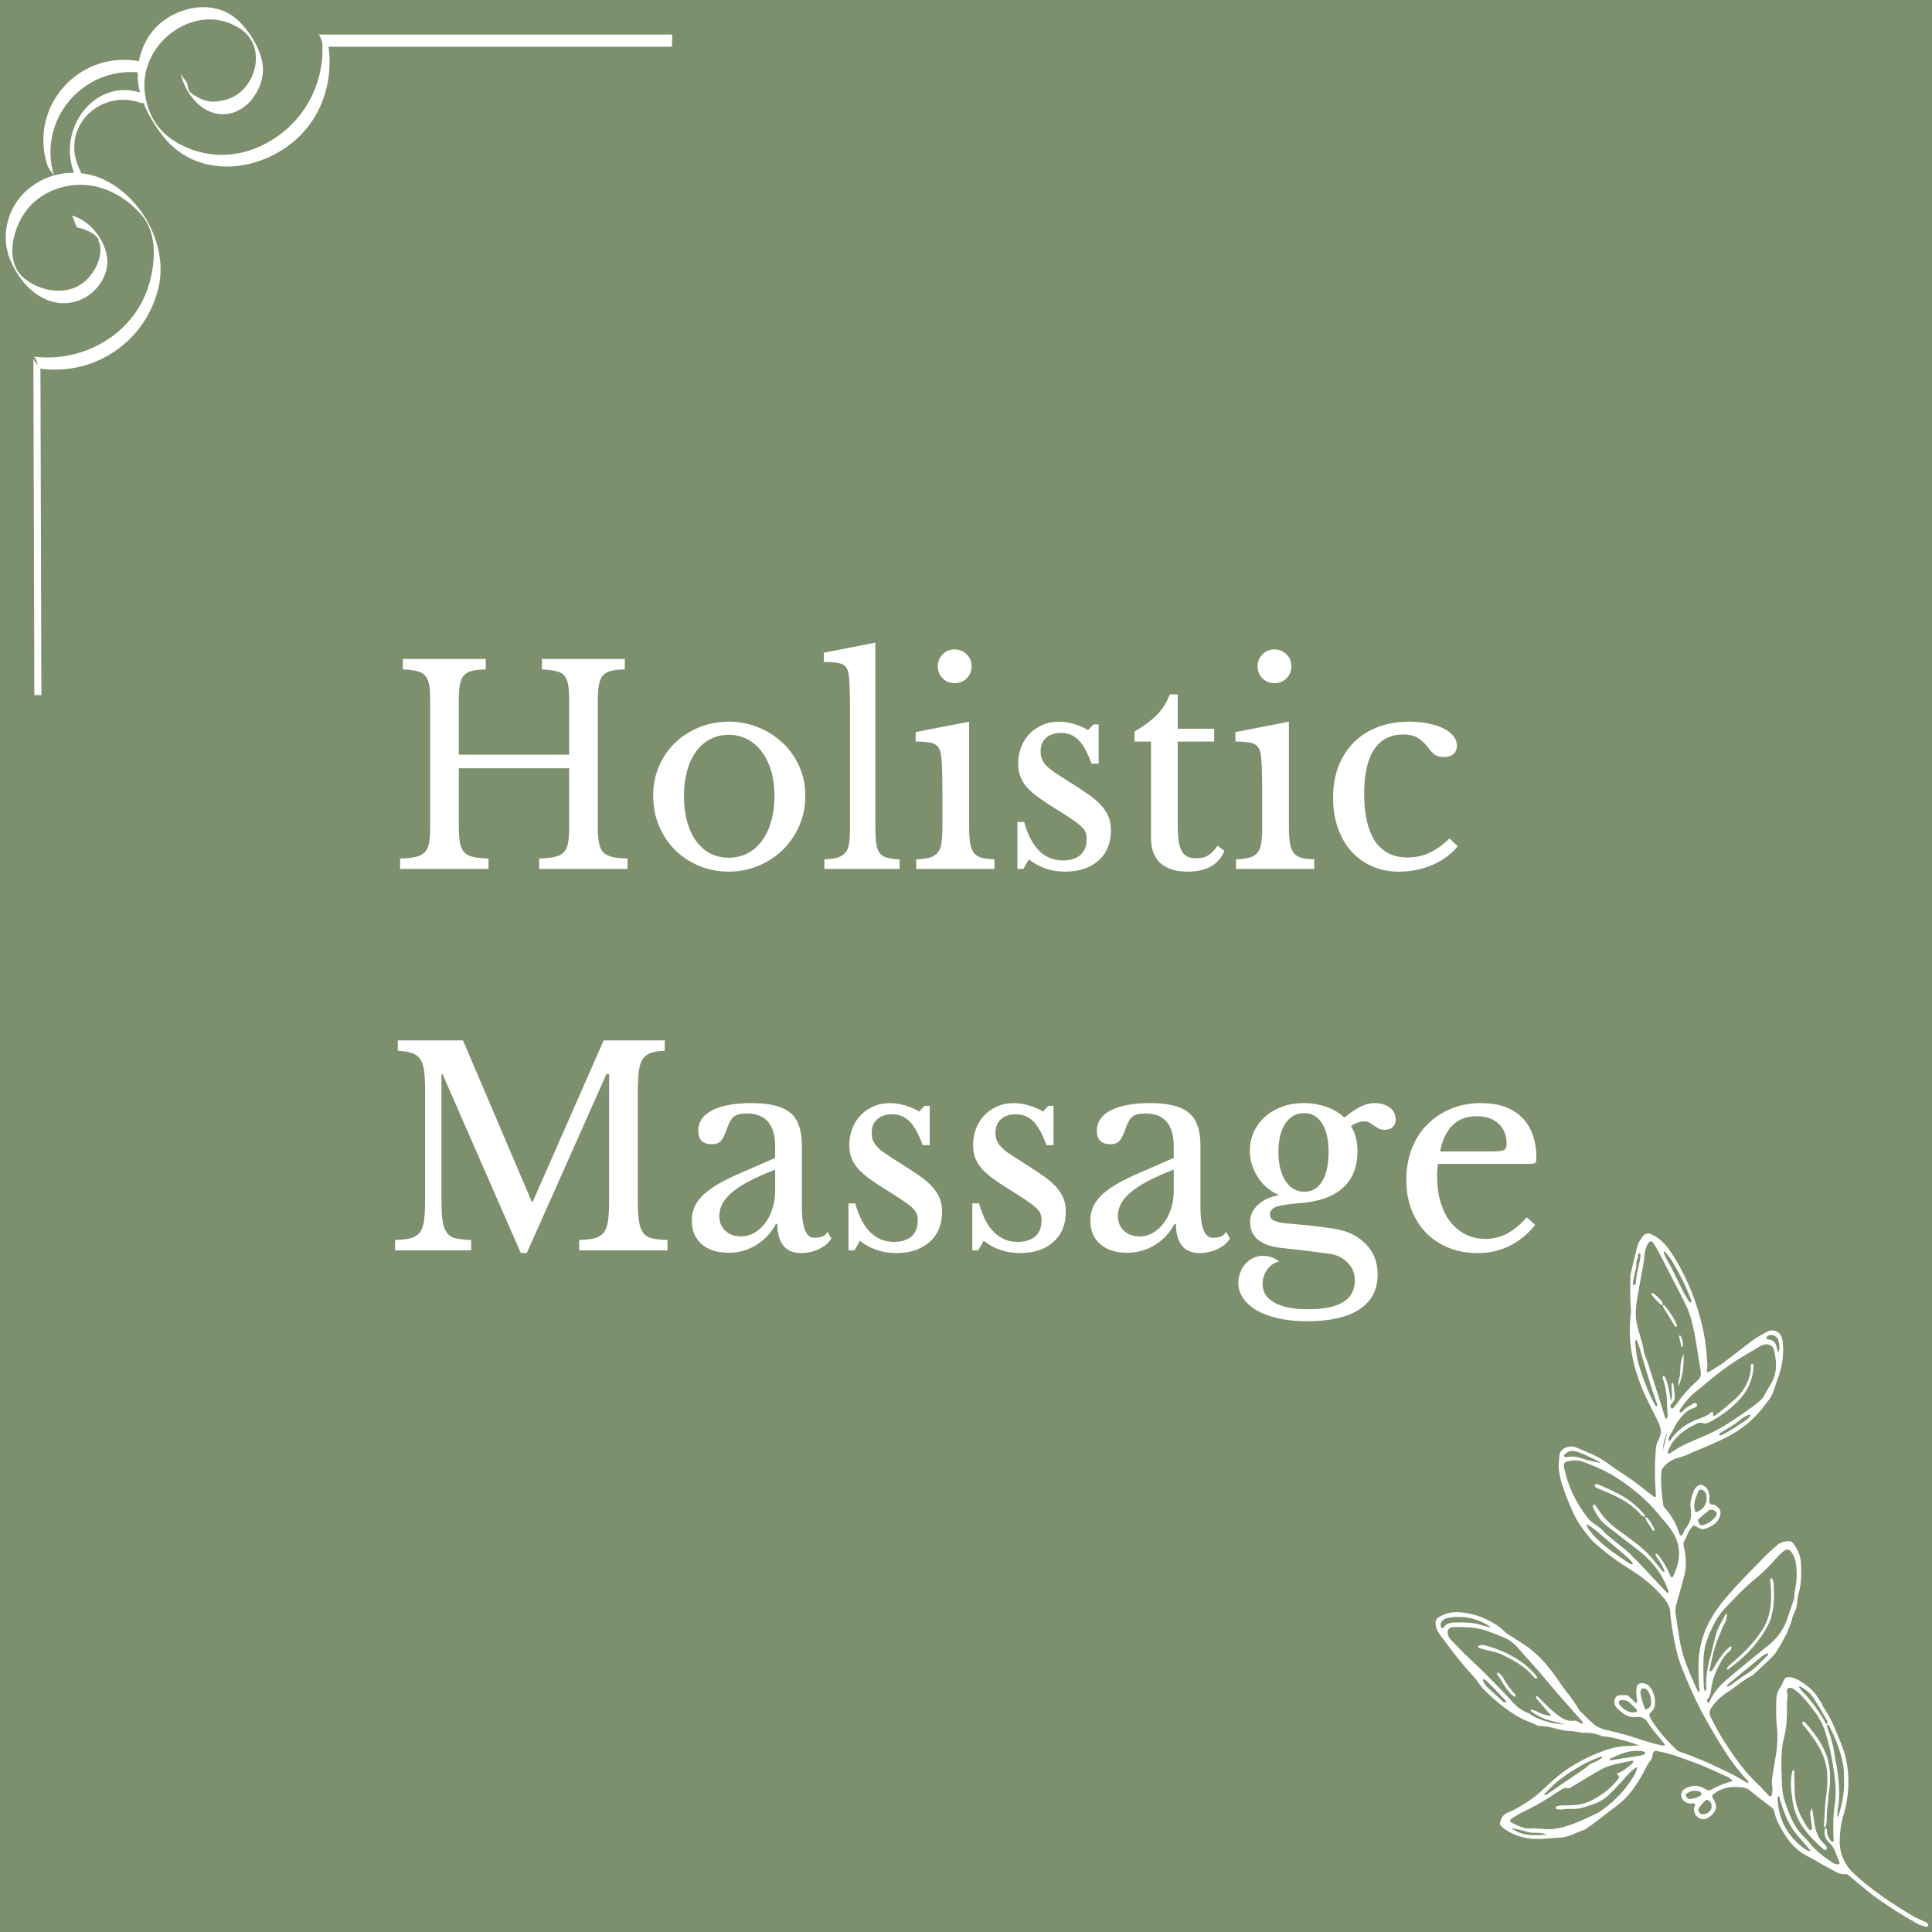 <svg xmlns="http://www.w3.org/2000/svg" xmlns:xlink="http://www.w3.org/1999/xlink" width="500" zoomAndPan="magnify" viewBox="0 0 375 375" height="500" preserveAspectRatio="xMidYMid meet" version="1.0"><defs><g><g id="id1"/></g><clipPath id="id2"><path d="M 1 1 L 130.527 1 L 130.527 134.996 L 1 134.996 Z M 1 1 " clip-rule="nonzero"/></clipPath><clipPath id="id3"><path d="M 278 239 L 375 239 L 375 374 L 278 374 Z M 278 239 " clip-rule="nonzero"/></clipPath><clipPath id="id4"><path d="M 249.621 276.254 L 331.707 232.539 L 399.746 360.301 L 317.66 404.016 Z M 249.621 276.254 " clip-rule="nonzero"/></clipPath><clipPath id="id5"><path d="M 249.621 276.254 L 331.707 232.539 L 399.746 360.301 L 317.66 404.016 Z M 249.621 276.254 " clip-rule="nonzero"/></clipPath><clipPath id="id6"><path d="M 322 253 L 326 253 L 326 258 L 322 258 Z M 322 253 " clip-rule="nonzero"/></clipPath><clipPath id="id7"><path d="M 249.621 276.254 L 331.707 232.539 L 399.746 360.301 L 317.66 404.016 Z M 249.621 276.254 " clip-rule="nonzero"/></clipPath><clipPath id="id8"><path d="M 249.621 276.254 L 331.707 232.539 L 399.746 360.301 L 317.66 404.016 Z M 249.621 276.254 " clip-rule="nonzero"/></clipPath><clipPath id="id9"><path d="M 325 262 L 327 262 L 327 270 L 325 270 Z M 325 262 " clip-rule="nonzero"/></clipPath><clipPath id="id10"><path d="M 249.621 276.254 L 331.707 232.539 L 399.746 360.301 L 317.66 404.016 Z M 249.621 276.254 " clip-rule="nonzero"/></clipPath><clipPath id="id11"><path d="M 249.621 276.254 L 331.707 232.539 L 399.746 360.301 L 317.66 404.016 Z M 249.621 276.254 " clip-rule="nonzero"/></clipPath><clipPath id="id12"><path d="M 320 250 L 323 250 L 323 254 L 320 254 Z M 320 250 " clip-rule="nonzero"/></clipPath><clipPath id="id13"><path d="M 249.621 276.254 L 331.707 232.539 L 399.746 360.301 L 317.66 404.016 Z M 249.621 276.254 " clip-rule="nonzero"/></clipPath><clipPath id="id14"><path d="M 249.621 276.254 L 331.707 232.539 L 399.746 360.301 L 317.66 404.016 Z M 249.621 276.254 " clip-rule="nonzero"/></clipPath><clipPath id="id15"><path d="M 325 259 L 327 259 L 327 262 L 325 262 Z M 325 259 " clip-rule="nonzero"/></clipPath><clipPath id="id16"><path d="M 249.621 276.254 L 331.707 232.539 L 399.746 360.301 L 317.66 404.016 Z M 249.621 276.254 " clip-rule="nonzero"/></clipPath><clipPath id="id17"><path d="M 249.621 276.254 L 331.707 232.539 L 399.746 360.301 L 317.66 404.016 Z M 249.621 276.254 " clip-rule="nonzero"/></clipPath><clipPath id="id18"><path d="M 335 306 L 345 306 L 345 325 L 335 325 Z M 335 306 " clip-rule="nonzero"/></clipPath><clipPath id="id19"><path d="M 249.621 276.254 L 331.707 232.539 L 399.746 360.301 L 317.66 404.016 Z M 249.621 276.254 " clip-rule="nonzero"/></clipPath><clipPath id="id20"><path d="M 249.621 276.254 L 331.707 232.539 L 399.746 360.301 L 317.66 404.016 Z M 249.621 276.254 " clip-rule="nonzero"/></clipPath><clipPath id="id21"><path d="M 309 288 L 320 288 L 320 295 L 309 295 Z M 309 288 " clip-rule="nonzero"/></clipPath><clipPath id="id22"><path d="M 249.621 276.254 L 331.707 232.539 L 399.746 360.301 L 317.66 404.016 Z M 249.621 276.254 " clip-rule="nonzero"/></clipPath><clipPath id="id23"><path d="M 249.621 276.254 L 331.707 232.539 L 399.746 360.301 L 317.66 404.016 Z M 249.621 276.254 " clip-rule="nonzero"/></clipPath><clipPath id="id24"><path d="M 319 294 L 322 294 L 322 298 L 319 298 Z M 319 294 " clip-rule="nonzero"/></clipPath><clipPath id="id25"><path d="M 249.621 276.254 L 331.707 232.539 L 399.746 360.301 L 317.66 404.016 Z M 249.621 276.254 " clip-rule="nonzero"/></clipPath><clipPath id="id26"><path d="M 249.621 276.254 L 331.707 232.539 L 399.746 360.301 L 317.66 404.016 Z M 249.621 276.254 " clip-rule="nonzero"/></clipPath><clipPath id="id27"><path d="M 347 343 L 355 343 L 355 360 L 347 360 Z M 347 343 " clip-rule="nonzero"/></clipPath><clipPath id="id28"><path d="M 249.621 276.254 L 331.707 232.539 L 399.746 360.301 L 317.66 404.016 Z M 249.621 276.254 " clip-rule="nonzero"/></clipPath><clipPath id="id29"><path d="M 249.621 276.254 L 331.707 232.539 L 399.746 360.301 L 317.66 404.016 Z M 249.621 276.254 " clip-rule="nonzero"/></clipPath><clipPath id="id30"><path d="M 349 334 L 356 334 L 356 355 L 349 355 Z M 349 334 " clip-rule="nonzero"/></clipPath><clipPath id="id31"><path d="M 249.621 276.254 L 331.707 232.539 L 399.746 360.301 L 317.66 404.016 Z M 249.621 276.254 " clip-rule="nonzero"/></clipPath><clipPath id="id32"><path d="M 249.621 276.254 L 331.707 232.539 L 399.746 360.301 L 317.66 404.016 Z M 249.621 276.254 " clip-rule="nonzero"/></clipPath><clipPath id="id33"><path d="M 286 319 L 299 319 L 299 326 L 286 326 Z M 286 319 " clip-rule="nonzero"/></clipPath><clipPath id="id34"><path d="M 249.621 276.254 L 331.707 232.539 L 399.746 360.301 L 317.66 404.016 Z M 249.621 276.254 " clip-rule="nonzero"/></clipPath><clipPath id="id35"><path d="M 249.621 276.254 L 331.707 232.539 L 399.746 360.301 L 317.66 404.016 Z M 249.621 276.254 " clip-rule="nonzero"/></clipPath><clipPath id="id36"><path d="M 290 324 L 295 324 L 295 330 L 290 330 Z M 290 324 " clip-rule="nonzero"/></clipPath><clipPath id="id37"><path d="M 249.621 276.254 L 331.707 232.539 L 399.746 360.301 L 317.66 404.016 Z M 249.621 276.254 " clip-rule="nonzero"/></clipPath><clipPath id="id38"><path d="M 249.621 276.254 L 331.707 232.539 L 399.746 360.301 L 317.66 404.016 Z M 249.621 276.254 " clip-rule="nonzero"/></clipPath></defs><rect x="-37.5" width="450" fill="rgb(100%, 100%, 100%)" y="-37.5" height="450" fill-opacity="1"/><rect x="-37.5" width="450" fill="rgb(49.019%, 56.47%, 42.749%)" y="-37.5" height="450" fill-opacity="1"/><rect x="-37.5" width="450" fill="rgb(100%, 100%, 100%)" y="-37.5" height="450" fill-opacity="1"/><rect x="-37.5" width="450" fill="rgb(49.019%, 56.47%, 42.749%)" y="-37.5" height="450" fill-opacity="1"/><g clip-path="url(#id2)"><path fill="rgb(100%, 100%, 100%)" d="M 26.738 14.039 C 26.707 14.996 26.773 15.957 26.941 16.906 C 26.996 17.254 27.082 17.602 27.172 17.945 C 18.238 15.234 11.098 25.047 14.371 33.535 C 13.047 33.523 11.727 33.688 10.453 34.055 C 7.305 23.348 15.875 13.152 26.738 14.039 Z M 7.941 103.164 C 7.91 92.723 7.879 82.281 7.852 71.84 C 7.852 71.723 7.816 71.605 7.766 71.488 C 7.805 71.52 7.84 71.559 7.883 71.562 C 18.504 72.98 28.371 66.184 30.781 55.746 C 32.688 47.48 27.305 37.859 19.59 34.617 C 18.32 34.082 17.008 33.762 15.691 33.613 C 15.699 33.484 15.684 33.371 15.645 33.293 C 11.23 24.836 19.5 17.02 27.488 20.031 C 27.594 20.07 27.699 19.996 27.793 19.867 C 28.715 22.23 30.145 24.512 31.633 26.414 C 38.508 35.211 51.402 33.438 58.523 26.047 C 62.84 21.566 64.609 15.195 63.773 9.105 C 63.773 9.098 63.77 9.086 63.766 9.074 C 85.672 9.074 107.582 9.074 129.488 9.074 C 129.797 9.074 130.109 9.074 130.418 9.074 L 130.496 6.715 C 117.953 6.715 105.414 6.715 92.875 6.715 C 82.508 6.715 72.145 6.715 61.777 6.715 C 62.027 6.715 62.281 7.473 62.543 8.129 C 63.168 17.059 58.074 25.355 49.652 28.754 C 45.164 30.566 40.211 30.477 35.824 28.453 C 31.09 26.266 28.734 22.805 28.117 18.016 C 26.871 8.34 38.051 -0.004 46.598 5.555 C 50.734 8.246 50.422 13.844 47.328 17.242 C 45.816 18.902 43.551 19.707 41.352 19.727 C 40.121 19.738 38.945 19.238 37.914 18.609 C 36.578 17.801 36.645 17.688 36.395 16.445 C 36.223 15.59 35.195 14.918 35.031 14.082 C 35.699 17.402 38.156 21.004 41.492 21.93 C 46.805 23.406 51.238 17.992 51.039 13.152 C 50.906 9.965 48.465 6.047 46.168 3.922 C 42.215 0.27 36.312 0.891 32.137 3.73 C 29.293 5.664 27.559 8.668 26.965 11.922 C 26.934 11.898 26.906 11.867 26.867 11.859 C 15.207 9.836 5.602 20.695 9.176 32.012 C 9.41 32.754 10.074 33.363 10.418 34.066 C 8.605 34.594 6.891 35.504 5.383 36.785 C 1.465 40.105 -0.02 45.812 2.023 50.52 C 3.422 53.73 5.625 56.66 8.883 58.102 C 13.812 60.285 19.289 57.477 20.645 52.375 C 21.766 48.152 17.867 42.641 13.789 41.832 C 14.363 41.945 14.551 44.078 15.156 44.195 C 16.219 44.406 17.109 44.762 18.023 45.348 C 18.535 45.676 18.941 46.133 19.34 46.582 C 18.746 45.918 19.363 47.293 19.406 47.516 C 19.812 49.727 18.766 52.02 17.391 53.684 C 14.203 57.543 8.582 56.984 4.93 54.215 C 1.039 51.262 2.219 45.461 4.445 41.828 C 6.887 37.844 11.508 35.738 16.078 35.879 C 20.594 36.008 24.824 38.543 27.641 41.941 C 30.684 45.617 30.121 51.625 28.734 55.812 C 25.672 65.055 15.977 70.465 6.516 69.199 C 6.875 69.246 7.109 70.23 7.395 70.918 C 6.996 70.43 6.484 69.957 6.484 69.477 C 6.547 91.293 6.609 113.105 6.668 134.922 L 8.031 134.922 C 7.996 124.336 7.969 113.75 7.941 103.164 " fill-opacity="1" fill-rule="nonzero"/></g><g clip-path="url(#id3)"><g clip-path="url(#id4)"><g clip-path="url(#id5)"><path fill="rgb(100%, 100%, 100%)" d="M 336.316 345.68 C 336.004 345.297 335.617 345.012 335.156 344.824 C 333.094 343.918 331.074 342.895 328.957 342.148 C 326.898 341.422 324.879 340.543 322.727 340.102 C 322.59 340.078 322.461 340.055 322.332 340.039 C 321.945 339.988 321.562 339.754 321.168 339.918 C 320.707 340.113 320.828 340.578 320.727 340.949 C 320.656 341.199 320.57 341.48 320.402 341.664 C 319.723 342.414 319.398 343.363 318.914 344.223 C 317.578 346.59 316.078 348.832 313.812 350.508 C 311.895 351.926 310.07 353.477 308.074 354.789 C 307.906 354.898 307.766 355.074 307.586 355.129 C 306.078 355.629 304.695 356.512 303.074 356.641 C 301.422 356.773 299.77 356.949 298.117 356.926 C 295.926 356.898 293.922 356.281 292.102 355.07 C 291.824 354.887 291.574 354.668 291.352 354.422 C 291.148 354.211 291.09 353.965 291.172 353.688 C 291.402 352.801 291.848 352.109 292.758 351.777 C 294.016 351.316 295.125 350.574 296.262 349.879 C 297.273 349.234 298.223 348.508 299.109 347.699 C 299.902 346.992 300.656 346.238 301.453 345.539 C 303.562 343.684 305.898 342.172 308.457 341.004 C 309.66 340.441 310.895 339.953 312.156 339.539 C 313.492 339.102 314.863 338.879 316.27 338.879 C 316.859 338.887 317.453 338.812 318.125 338.773 C 316.148 338.012 313.094 337.219 311.402 337.027 C 311.277 337.012 311.125 337.062 311.016 337.016 C 309.973 336.539 308.879 336.312 307.73 336.34 C 306.68 336.352 305.652 335.984 304.57 335.984 C 303.723 335.988 302.867 335.691 302.023 335.527 C 301.043 335.328 300.102 334.98 299.078 335.039 C 298.809 335.055 298.551 335.004 298.305 334.879 C 297.195 334.281 295.961 333.973 294.863 333.332 C 292.254 331.816 289.957 329.93 287.871 327.777 C 287.277 327.16 286.867 326.371 286.293 325.734 C 284.867 324.156 283.469 322.555 282.176 320.871 C 281.207 319.605 280.25 318.332 279.32 317.039 C 279.047 316.66 278.855 316.242 278.746 315.789 C 278.465 314.531 278.664 314.152 279.844 313.566 C 281.336 312.816 282.922 312.809 284.516 313.07 C 285.965 313.309 287.348 313.746 288.668 314.383 C 289.945 315 291.09 315.719 292.086 316.727 C 292.496 317.141 293.062 317.402 293.559 317.738 C 294.77 318.551 296.043 319.266 297.188 320.188 C 299.441 322 301.191 324.25 302.789 326.621 C 304.012 328.441 305.516 330.062 306.559 332.004 C 307.523 332.914 308.438 333.879 309.457 334.723 C 310.117 335.266 310.926 335.598 311.793 335.793 C 313.219 336.109 314.645 336.469 316.051 336.879 C 318.023 337.457 319.945 338.223 321.973 338.641 C 322.348 338.715 322.707 338.934 323.191 338.738 C 322.957 338.398 322.758 338.055 322.504 337.758 C 321.559 336.645 320.586 335.559 319.805 334.309 C 319.32 333.531 318.594 333.141 317.613 333.266 C 315.973 333.473 314.852 332.52 313.809 331.465 C 313.613 331.277 313.477 331.051 313.398 330.789 C 313.324 330.523 313.32 330.262 313.387 329.996 C 313.527 329.402 313.875 329.059 314.477 329.023 C 314.809 329.008 315.145 329.047 315.473 329.02 C 315.754 328.996 315.992 329.09 316.184 329.293 C 316.617 329.703 317.051 330.113 317.488 330.52 C 317.516 330.543 317.605 330.516 317.652 330.492 C 317.699 330.469 317.785 330.41 317.781 330.375 C 317.75 329.98 317.699 329.586 317.664 329.188 C 317.637 328.859 317.574 328.523 317.602 328.199 C 317.641 327.68 317.617 327.086 318.176 326.797 C 318.691 326.527 319.758 326.824 320.168 327.344 C 320.816 328.141 321.172 329.055 321.234 330.078 C 321.285 330.953 321.176 331.797 320.383 332.398 C 320.094 332.621 320.102 332.996 320.254 333.312 C 320.402 333.609 320.57 333.898 320.762 334.172 C 322.078 336.18 323.656 337.965 325.395 339.621 C 325.641 339.844 325.926 340 326.246 340.09 C 329.086 341.031 331.809 342.242 334.496 343.547 C 336.047 344.297 337.594 345.043 339.023 346.012 C 339.113 346.07 339.273 346.027 339.395 346.031 C 339.367 345.926 339.367 345.793 339.301 345.723 C 336 342.281 333.652 338.188 331.309 334.09 C 329.422 330.801 327.891 327.34 326.48 323.82 C 325.41 321.148 324.93 318.332 324.488 315.512 C 324.363 314.723 324.23 313.93 324.215 313.141 C 324.188 312.004 323.688 311.09 323 310.262 C 321.293 308.195 319.309 306.453 317.039 305.027 C 314.504 303.441 312.043 301.758 309.82 299.742 C 309.477 299.43 309.109 299.137 308.816 298.785 C 307.406 297.102 306.09 295.359 305.215 293.316 C 304.172 290.879 303.117 288.445 302.637 285.801 C 302.43 284.652 302.594 283.547 302.688 282.438 C 302.762 281.57 303.562 280.984 304.48 280.816 C 304.957 280.727 305.426 280.73 305.855 280.914 C 307.98 281.832 310.176 282.594 312.055 284.031 C 313.422 285.074 314.902 285.969 316.324 286.941 C 316.871 287.316 317.406 287.711 317.93 288.117 C 319.023 288.957 320.109 289.809 321.164 290.633 C 321.484 290.473 321.406 290.266 321.395 290.074 C 321.168 287.227 321.16 284.383 321.371 281.535 C 321.422 280.801 321.539 280.09 321.934 279.438 C 322.621 278.289 322.41 277.145 321.859 276.02 C 321.043 274.352 320.191 272.695 319.402 271.012 C 317.957 267.926 316.941 264.699 316.52 261.312 C 316.277 259.402 316.301 257.473 316.473 255.555 C 316.516 255.09 316.602 254.625 316.562 254.168 C 316.387 252.121 316.402 250.074 316.461 248.023 C 316.449 247.758 316.465 247.496 316.508 247.234 C 316.922 245.484 317.332 243.734 317.781 241.996 C 317.91 241.547 318.098 241.125 318.344 240.73 C 319.285 239.152 319.906 239.047 321.594 240.164 C 323.043 241.121 324.066 242.555 324.977 244.039 C 327.746 248.555 329.613 253.418 330.68 258.617 C 331.094 260.645 331.262 262.684 331.395 264.734 C 331.43 265.25 331.32 265.777 331.273 266.355 C 331.5 266.297 331.703 266.297 331.852 266.203 C 332.812 265.605 333.801 265.035 334.707 264.363 C 336.52 263.016 338.262 261.574 340.09 260.238 C 340.996 259.574 342 259.035 342.996 258.488 C 344.129 257.867 345.453 258.414 345.852 259.641 C 345.969 260.023 346.039 260.414 346.066 260.812 C 346.219 262.887 345.965 264.918 345.312 266.895 C 344.984 267.906 344.574 268.891 344.27 269.906 C 344.074 270.547 343.777 271.137 343.367 271.668 C 342.922 272.246 342.488 272.836 342.035 273.41 C 340.227 275.684 337.98 277.445 335.441 278.809 C 333.867 279.652 332.195 280.32 330.562 281.051 C 329.711 281.426 328.824 281.723 327.992 282.133 C 327.336 282.457 326.648 282.711 325.941 282.895 C 324.688 283.23 323.594 283.836 322.789 284.875 C 322.621 285.086 322.523 285.32 322.488 285.586 C 322.281 287.781 322.547 289.957 322.836 292.125 C 322.879 292.324 322.973 292.496 323.113 292.645 C 324.461 294.156 325.426 295.879 326 297.824 C 326.055 297.945 326.145 298.02 326.277 298.051 C 326.406 298.039 326.508 297.977 326.578 297.867 C 326.766 297.516 326.855 297.094 327.102 296.797 C 328.098 295.605 328.441 294.32 328.156 292.754 C 327.93 291.492 328.434 290.258 328.898 289.082 C 329.012 288.801 329.316 288.57 329.578 288.383 C 330.027 288.059 330.383 288.145 330.84 288.473 C 331.504 288.945 331.723 289.621 331.789 290.363 C 331.824 290.754 331.723 291.16 331.754 291.551 C 331.766 291.707 331.945 291.914 332.102 291.98 C 332.332 292.082 332.648 292.012 332.859 292.129 C 334.211 292.887 334.219 293.914 333.402 295.145 C 332.836 295.996 331.883 296.422 330.93 296.738 C 330.305 296.953 329.777 296.648 329.258 296.309 C 328.801 296.008 328.625 296.082 328.301 296.496 C 327.629 297.344 327.355 298.395 326.828 299.316 C 326.742 299.473 326.742 299.703 326.762 299.895 C 326.805 300.156 326.863 300.418 326.934 300.672 C 327.355 302.586 327.336 304.488 326.781 306.387 C 326.293 308.047 325.875 309.727 325.383 311.383 C 325.207 311.973 325.125 312.535 325.223 313.148 C 325.508 314.914 325.738 316.688 326.039 318.453 C 326.543 321.418 327.703 324.176 328.902 326.914 C 329.129 327.434 329.402 327.934 329.668 328.469 C 330.07 328.055 329.766 327.656 329.773 327.281 C 329.789 326.82 329.723 326.352 329.707 325.891 C 329.695 325.492 329.707 325.094 329.691 324.703 C 329.562 321.754 329.934 318.918 331.125 316.148 C 332.008 314.098 333.195 312.332 334.594 310.621 C 337.086 307.578 339.902 304.852 342.625 302.039 C 343.324 301.32 344.09 300.684 344.824 300.008 C 345.441 299.441 346.199 299.203 347.008 299.129 C 347.449 299.066 347.801 299.215 348.07 299.57 C 348.906 300.719 349.512 301.973 349.57 303.414 C 349.648 305.34 349.691 307.266 349.148 309.152 C 349.004 309.664 348.91 310.184 348.863 310.715 C 348.777 311.578 348.656 312.422 348.199 313.191 C 348.031 313.473 347.953 313.812 347.867 314.129 C 347.297 316.27 346.254 318.195 345.125 320.074 C 344.793 320.652 344.395 321.184 343.93 321.664 C 342.801 322.785 341.609 323.855 340.438 324.941 C 340.297 325.086 340.141 325.207 339.965 325.301 C 338.266 326.113 336.938 327.465 335.34 328.434 C 334.074 329.219 333.027 330.227 332.195 331.461 C 331.785 332.055 331.727 332.609 332.062 333.309 C 333.039 335.352 334.164 337.309 335.43 339.184 C 337.16 341.781 339.012 344.289 341.316 346.43 C 342.043 347.105 342.684 347.875 343.379 348.59 C 343.473 348.676 343.582 348.703 343.707 348.676 C 343.816 348.602 343.887 348.5 343.91 348.371 C 344.016 347.848 344.09 347.332 343.996 346.789 C 343.816 345.727 344.047 344.688 344.207 343.633 C 344.523 341.547 345.012 339.48 344.988 337.355 C 344.984 336.691 345.023 336.02 344.93 335.367 C 344.695 333.719 344.746 332.062 344.762 330.41 C 344.773 329.352 344.922 328.285 345.617 327.395 C 345.816 327.137 345.918 326.809 346.059 326.504 C 346.5 325.531 346.766 325.375 347.711 325.586 C 348.363 325.73 348.969 325.984 349.527 326.359 C 350.754 327.172 351.914 328.031 352.719 329.297 C 353.004 329.742 353.309 330.176 353.578 330.629 C 353.715 330.852 353.758 331.141 353.91 331.348 C 355.449 333.469 356.312 335.918 357.305 338.297 C 358.387 340.895 358.836 343.621 358.766 346.449 C 358.703 348.52 358.367 350.543 357.758 352.523 C 357.285 354.078 357.121 355.66 357.09 357.242 C 357.043 359.82 358.031 362.004 359.949 363.766 C 363.395 366.93 367.262 369.496 371.258 371.883 C 372.051 372.355 372.934 372.68 373.766 373.086 C 373.941 373.172 374.094 373.289 374.223 373.438 C 374.297 373.547 374.312 373.668 374.266 373.797 C 374.191 373.914 374.082 373.977 373.941 373.98 C 373.277 373.879 372.652 373.66 372.07 373.332 C 369.445 371.902 366.941 370.273 364.492 368.574 C 362.969 367.516 361.582 366.266 360.137 365.098 C 359.719 364.77 359.336 364.395 358.91 364.074 C 358.711 363.922 358.434 363.742 358.215 363.77 C 357.125 363.895 356.285 363.289 355.418 362.836 C 353.836 362.012 352.32 361.047 350.727 360.23 C 348.562 359.125 347.105 357.336 345.941 355.305 C 345.324 354.219 344.684 353.105 344.457 351.836 C 344.402 351.422 344.207 351.09 343.879 350.836 C 342.453 349.754 341.027 348.668 339.641 347.535 C 338.852 346.891 337.926 346.887 337.02 346.848 C 335.438 346.773 334.004 347.199 332.719 348.125 C 332.258 348.449 332.234 348.621 332.492 349.113 C 332.582 349.289 332.707 349.449 332.793 349.629 C 333.27 350.633 333.16 351.367 332.379 352.16 C 332.102 352.449 331.793 352.695 331.445 352.898 C 330.551 353.402 329.367 352.949 328.961 351.984 C 328.801 351.605 328.734 351.227 328.859 350.82 C 328.934 350.578 329.168 350.273 328.91 350.094 C 328.742 349.977 328.418 350.094 328.168 350.07 C 327.898 350.055 327.641 350.004 327.387 349.914 C 327.141 349.816 326.926 349.672 326.746 349.473 C 325.984 348.57 326.23 347.5 327.316 347.031 C 328.543 346.496 329.789 346.465 330.934 347.219 C 331.473 347.574 331.941 347.531 332.418 347.246 C 333.633 346.531 334.949 346.082 336.316 345.688 Z M 354.664 334.711 C 354.656 334.457 354.734 334.148 354.621 333.949 C 353.762 332.457 352.914 330.957 351.965 329.523 C 351.344 328.578 350.422 327.898 349.438 327.332 C 349.395 327.309 349.309 327.34 349.254 327.371 C 349.223 327.387 349.184 327.465 349.195 327.484 C 349.336 327.703 349.496 327.91 349.668 328.109 C 351.336 329.828 352.777 331.719 353.992 333.781 C 354.184 334.113 354.258 334.543 354.688 334.699 C 354.531 335.035 354.656 335.34 354.777 335.652 C 355.234 336.758 355.578 337.895 355.812 339.07 C 356.043 340.305 356.266 341.539 356.484 342.777 C 356.879 345.062 357.086 347.352 356.922 349.688 C 356.852 350.672 356.539 351.633 356.648 352.805 C 356.801 352.418 356.918 352.188 356.992 351.949 C 357.613 349.906 357.973 347.832 357.934 345.688 C 357.914 344.633 357.949 343.578 357.75 342.527 C 357.238 339.836 356.254 337.32 354.984 334.906 C 354.941 334.82 354.781 334.785 354.668 334.723 Z M 354.258 354.77 C 354.754 354.965 354.566 355.445 354.648 355.797 C 354.785 356.395 355.004 356.934 355.426 357.375 C 355.523 357.457 355.637 357.492 355.762 357.477 C 355.922 357.457 355.922 357.324 355.91 357.16 C 355.77 354.848 355.793 352.547 356.129 350.238 C 356.344 348.73 356.367 347.223 356.195 345.707 C 355.84 342.617 355.332 339.547 354.41 336.559 C 353.895 334.883 353.145 333.359 352.039 332.008 C 351.746 331.648 351.492 331.262 351.199 330.895 C 350.293 329.754 349.352 328.633 348.121 327.82 C 347.855 327.645 347.516 327.516 347.184 327.66 C 346.801 327.82 346.766 328.215 346.867 328.504 C 347.117 329.238 346.824 329.953 346.84 330.676 C 346.895 332.926 346.832 335.18 346.254 337.375 C 345.777 339.188 345.797 341.047 345.75 342.898 C 345.738 343.293 345.824 343.688 345.812 344.082 C 345.773 345.359 345.926 348.012 346.23 349 C 347.113 351.859 348.117 354.66 350.406 356.773 C 350.734 357.098 351.039 357.445 351.316 357.816 C 352.574 359.395 354.203 360.535 355.855 361.641 C 356.066 361.781 356.352 361.828 356.609 361.879 C 356.746 361.906 356.867 361.879 356.98 361.801 C 357.062 361.699 357.086 361.586 357.051 361.457 C 356.859 360.961 356.602 360.492 356.438 359.988 C 356.152 359.102 355.766 358.336 355.051 357.664 C 354.258 356.918 353.898 355.891 354.312 354.754 Z M 324.332 272.051 C 324.453 271.352 324.539 271.102 324.531 270.848 C 324.516 270.125 324.453 269.402 324.434 268.68 C 324.43 268.574 324.559 268.465 324.621 268.359 C 324.68 268.453 324.785 268.543 324.797 268.645 C 324.898 269.367 325.02 270.086 325.055 270.809 C 325.078 271.402 325.02 272.004 324.473 272.422 C 324.25 272.594 324.215 272.867 324.273 273.141 C 324.285 273.207 324.309 273.305 324.352 273.32 C 324.457 273.355 324.633 273.41 324.688 273.355 C 324.934 273.137 325.156 272.895 325.352 272.625 C 326.512 270.91 327.871 269.375 329.43 268.012 C 330.062 267.461 330.234 266.891 330.094 266.086 C 329.656 263.609 329.352 261.109 328.855 258.648 C 328.516 256.969 328.129 255.273 327.406 253.703 C 326.773 252.32 326.043 250.98 325.355 249.621 C 324.301 247.559 323.254 245.492 322.184 243.438 C 321.816 242.734 321.402 242.051 320.98 241.375 C 320.586 240.75 320.219 240.797 319.82 241.477 C 319.398 242.18 319.281 242.961 319.191 243.754 C 319.133 244.281 319.078 244.809 318.988 245.328 C 318.574 247.668 318.105 250.004 317.738 252.352 C 317.527 253.719 317.391 255.109 317.625 256.504 C 317.973 258.594 318.891 260.547 319.125 262.664 C 319.137 262.789 319.242 262.902 319.285 263.027 C 319.531 263.711 319.797 264.391 320.02 265.082 C 320.652 267.035 321.266 268.996 321.887 270.953 C 322.324 272.336 322.75 273.727 323.184 275.109 C 323.238 275.227 323.305 275.34 323.387 275.441 C 323.492 275.281 323.688 275.125 323.684 274.965 C 323.684 274.309 323.594 273.648 323.594 272.992 C 323.586 271.199 323.367 269.438 322.809 267.73 C 322.758 267.539 322.738 267.348 322.742 267.152 C 322.738 267.113 322.836 267.059 322.895 267.043 C 322.953 267.035 323 267.059 323.035 267.102 C 323.148 267.262 323.246 267.434 323.328 267.613 C 323.84 268.895 324.035 270.254 324.332 272.051 Z M 332.207 320.695 C 332.461 319.664 332.711 318.629 332.969 317.598 C 333.355 316.039 334.215 314.695 334.953 313.297 C 334.992 313.254 335.043 313.234 335.102 313.246 C 335.152 313.289 335.184 313.348 335.191 313.418 C 335.176 314.094 334.996 314.723 334.648 315.305 C 334.215 316.066 333.996 316.902 333.633 317.68 C 332.664 319.754 332.297 321.984 331.816 324.188 C 331.777 324.363 331.879 324.457 332.02 324.406 C 332.137 324.359 332.289 324.309 332.348 324.215 C 332.734 323.598 333.059 322.941 333.469 322.344 C 334.148 321.359 334.801 320.355 335.793 319.641 C 335.953 319.527 336.051 319.562 336.078 319.734 C 336.09 319.797 336.113 319.875 336.086 319.922 C 335.953 320.145 335.852 320.422 335.656 320.566 C 334.82 321.18 334.293 322.039 333.832 322.914 C 333.094 324.32 332.457 325.773 332.207 327.375 C 332.066 328.273 332.027 329.242 331.316 329.973 C 331.27 330.023 331.434 330.32 331.539 330.473 C 331.621 330.594 331.734 330.535 331.801 330.359 C 332.555 328.449 333.961 327.027 335.465 325.742 C 338.035 323.535 340.699 321.441 343.312 319.297 C 345.18 317.793 346.449 315.891 347.117 313.586 C 347.379 312.699 347.719 311.828 348.016 310.949 C 348.125 310.637 348.285 310.312 348.277 309.992 C 348.254 308.852 348.633 307.766 348.699 306.641 C 348.75 305.777 348.738 304.918 348.664 304.059 C 348.578 303.062 348.312 302.102 347.723 301.262 C 347.367 300.754 346.844 300.625 346.34 300.992 C 345.855 301.336 345.414 301.73 345.016 302.176 C 343.66 303.734 342.23 305.215 340.625 306.516 C 338.602 308.148 336.852 310.066 335.043 311.918 C 334.199 312.77 333.488 313.727 332.914 314.781 C 331.773 316.949 330.77 319.16 330.668 321.715 C 330.59 323.637 330.613 325.547 330.715 327.461 C 330.734 327.66 330.773 327.855 330.84 328.047 C 330.887 328.133 330.949 328.211 331.023 328.277 C 331.086 328.168 331.215 328.047 331.207 327.941 C 330.973 325.449 331.543 323.066 332.207 320.699 Z M 307.25 283.734 C 306.277 283.336 305.289 283.43 304.301 283.629 C 303.66 283.758 303.453 284.121 303.578 284.773 C 304.277 288.355 305.836 291.551 308.031 294.438 C 308.426 294.98 308.91 295.43 309.477 295.785 C 310.223 296.238 310.879 296.789 311.453 297.445 C 311.797 297.84 312.234 298.16 312.641 298.496 C 313.961 299.602 315.375 300.609 316.594 301.816 C 318.758 303.965 320.801 306.238 322.895 308.457 C 323.16 308.73 323.434 308.992 323.703 309.258 C 324.109 308.773 323.613 308.406 323.512 308 C 323.418 307.617 323.211 307.266 323.035 306.906 C 321.785 304.336 319.883 302.34 317.641 300.625 C 315.688 299.137 313.754 297.625 311.812 296.117 C 310.574 295.156 309.773 293.867 309.16 292.449 C 309.129 292.375 309.219 292.223 309.289 292.137 C 309.391 292.008 309.527 292.02 309.629 292.16 C 310.215 292.957 310.746 293.805 311.391 294.551 C 312.648 296.012 314.246 297.105 315.789 298.219 C 317.789 299.668 319.719 301.156 321.219 303.145 C 321.695 303.777 322.223 304.375 322.73 304.984 C 322.84 305.113 322.969 305.125 323.078 305.012 C 323.105 304.984 323.098 304.898 323.078 304.855 C 322.715 303.992 322.254 303.188 321.695 302.438 C 321.551 302.215 321.43 301.98 321.324 301.738 C 321.316 301.723 321.387 301.648 321.434 301.629 C 321.48 301.609 321.578 301.582 321.605 301.605 C 321.809 301.777 321.992 301.961 322.152 302.168 C 323.004 303.363 323.738 304.621 324.262 306 C 324.293 306.082 324.445 306.129 324.551 306.164 C 324.59 306.176 324.68 306.102 324.703 306.051 C 324.941 305.5 325.203 304.961 325.395 304.398 C 326.211 302.012 326.074 299.723 324.75 297.516 C 323.922 296.133 322.797 295.012 321.797 293.777 C 319.68 291.172 317.133 289.07 314.379 287.207 C 312.172 285.719 309.754 284.629 307.25 283.734 Z M 323.879 279.801 C 324.055 279.656 324.184 279.59 324.254 279.488 C 325.57 277.551 327.371 276.277 329.559 275.449 C 330.469 275.105 331.449 274.824 332.191 274.09 C 332.453 273.832 332.453 274.152 332.473 274.324 C 332.535 274.875 332.629 274.961 332.938 274.727 C 334.266 273.73 335.543 272.684 336.777 271.566 C 338.43 270.062 339.434 268.293 339.801 266.129 C 339.867 265.742 339.812 265.34 339.852 264.945 C 339.895 264.816 339.98 264.734 340.109 264.699 C 340.238 264.727 340.32 264.801 340.363 264.926 C 340.305 267.633 339.277 269.973 337.414 271.887 C 335.824 273.52 334.023 274.867 332.012 275.938 C 331.523 276.199 331.055 276.395 330.496 276.219 C 330.168 276.105 329.844 276.117 329.523 276.258 C 327.691 277.102 325.992 278.129 324.777 279.785 C 324.43 280.262 324.16 280.805 323.883 281.328 C 323.805 281.512 323.754 281.703 323.727 281.902 C 323.711 281.965 323.715 282.082 323.742 282.094 C 323.836 282.129 323.977 282.18 324.051 282.137 C 324.902 281.621 325.711 281.016 326.602 280.582 C 328.094 279.855 329.641 279.246 331.156 278.57 C 331.941 278.215 332.73 277.855 333.484 277.438 C 335.809 276.148 337.977 274.609 340.141 273.07 C 340.629 272.727 341.062 272.312 341.535 271.941 C 341.859 271.703 342.121 271.406 342.32 271.059 C 342.801 270.188 343.305 269.328 343.805 268.469 C 345.039 266.367 344.848 264.156 344.297 261.93 C 344.125 261.23 343.281 260.793 342.57 260.965 C 342.246 261.027 341.938 261.137 341.645 261.293 C 339.539 262.57 337.367 263.758 335.371 265.184 C 333.105 266.805 330.98 268.625 328.828 270.402 C 327.797 271.25 326.98 272.309 326.207 273.395 C 326.105 273.566 326.039 273.75 326 273.945 C 325.996 274.016 326.016 274.078 326.062 274.129 C 326.109 274.164 326.156 274.172 326.211 274.156 C 326.379 274.059 326.582 273.98 326.699 273.836 C 327.27 273.145 328.078 272.801 328.812 272.352 C 329.008 272.227 329.172 272.301 329.312 272.465 C 329.484 272.668 329.406 272.98 329.145 273.121 C 329.09 273.16 329.035 273.191 328.973 273.219 C 327.535 273.605 326.594 274.648 325.758 275.766 C 325.246 276.449 324.93 277.27 324.488 278.008 C 324.184 278.52 323.781 278.98 323.879 279.801 Z M 301.129 333.051 C 300.559 332.395 300.082 331.859 299.617 331.316 C 299.145 330.766 298.668 330.211 298.215 329.641 C 298.148 329.539 298.141 329.43 298.184 329.316 C 298.262 329.195 298.402 329.227 298.523 329.344 C 299.621 330.402 300.652 331.543 301.836 332.492 C 302.902 333.348 304.039 334.246 305.59 333.977 C 305.891 333.922 306.082 334.082 306.309 334.227 C 306.535 334.355 306.77 334.465 307.016 334.555 C 307.086 334.566 307.148 334.551 307.207 334.512 C 307.234 334.492 307.258 334.41 307.242 334.383 C 307.141 334.211 307.027 334.051 306.902 333.898 C 304.676 331.352 302.375 328.867 300.242 326.246 C 298.438 324.023 296.449 321.98 294.598 319.809 C 293.941 319.043 293.156 318.438 292.246 318 C 291.242 317.504 290.164 317.148 289.121 316.734 C 286.844 315.824 284.461 315.758 282.059 315.832 C 281.246 315.859 280.859 316.375 281.023 317.168 C 281.094 317.57 281.273 317.918 281.555 318.215 C 282.441 319.109 283.293 320.047 284.191 320.926 C 285.898 322.59 287.688 324.18 289.336 325.906 C 290.566 327.195 291.859 328.434 293.043 329.781 C 294.027 330.902 295.148 332 296.656 332.508 C 296.836 332.57 296.984 332.727 297.156 332.828 C 298.926 333.922 301.215 334.609 303.695 334.703 C 302.418 334.359 301.453 334.098 300.5 333.844 C 299.27 333.508 298.184 332.887 297.168 332.133 C 297.121 332.098 297.105 332.02 297.074 331.961 C 297.184 331.922 297.309 331.824 297.391 331.852 C 297.77 331.973 298.137 332.121 298.496 332.293 C 299.32 332.73 300.199 332.984 301.129 333.051 Z M 313.836 344.254 C 315.066 343.84 315.988 342.965 316.953 342.152 C 317.012 342.102 316.98 341.926 316.969 341.812 C 316.965 341.781 316.867 341.734 316.824 341.742 C 315.523 342.02 314.211 342.246 312.93 342.598 C 312.094 342.824 311.297 343.148 310.539 343.57 C 308.742 344.586 306.996 345.688 305.227 346.738 C 304.945 346.902 304.586 347.164 304.336 347.098 C 303.645 346.914 303.195 347.262 302.695 347.594 C 300.422 349.102 298.113 350.543 295.625 351.676 C 294.844 352.035 294.129 352.539 293.395 352.996 C 293.066 353.195 293.059 353.621 293.379 353.77 C 294.57 354.32 295.691 355.023 297.129 354.898 C 298.176 354.812 299.242 355.023 300.301 355.047 C 300.898 355.062 301.492 355.023 302.082 354.926 C 305.016 354.453 307.598 353.047 310.25 351.832 C 310.309 351.797 310.363 351.758 310.414 351.715 C 312.789 350.09 314.879 348.164 316.465 345.738 C 316.996 344.926 317.586 344.121 317.746 343.137 C 317.805 342.785 316.668 343.594 315.449 345.047 C 315.406 345.102 315.359 345.148 315.316 345.195 C 314.363 346.207 313.449 347.254 312.449 348.219 C 311.637 349 310.719 349.66 309.629 350.051 C 308 350.629 306.406 351.293 304.613 351.102 C 304.16 351.055 303.688 351.184 303.227 351.215 C 302.961 351.23 302.695 351.227 302.434 351.203 C 302.301 351.188 302.176 351.148 302.059 351.09 C 302.004 351.066 301.934 350.98 301.941 350.938 C 301.965 350.832 302.004 350.664 302.082 350.637 C 302.777 350.363 303.523 350.414 304.246 350.414 C 305.652 350.418 307.051 350.273 308.336 349.715 C 310.621 348.719 312.574 347.25 314.117 345.246 C 314.52 344.711 313.941 344.594 313.836 344.25 Z M 317.566 260.078 C 317.508 260.188 317.387 260.305 317.395 260.41 C 317.504 261.992 317.68 263.559 318.148 265.09 C 318.973 267.766 319.957 270.355 321.297 272.816 C 321.34 272.895 321.469 272.93 321.559 272.984 C 321.602 272.871 321.711 272.738 321.68 272.652 C 320.359 269.035 319.34 265.32 318.238 261.637 C 318.09 261.129 317.883 260.641 317.699 260.145 C 317.684 260.109 317.613 260.098 317.566 260.078 Z M 351.469 359.293 C 350.602 358.266 349.859 357.34 349.066 356.465 C 348.312 355.617 347.68 354.691 347.168 353.68 C 346.52 352.434 346.086 351.117 345.645 349.797 C 345.543 349.484 345.48 349.156 345.395 348.832 C 345.348 348.656 345.25 348.586 345.172 348.68 C 345.082 348.773 345.027 348.891 345.012 349.023 C 345.105 350.824 345.465 352.609 346.266 354.199 C 347.312 356.27 348.812 357.926 350.766 359.172 C 350.906 359.266 351.129 359.242 351.473 359.297 Z M 316.93 303.547 C 316.922 303.484 316.93 303.402 316.895 303.363 C 316.59 303.02 316.305 302.652 315.961 302.352 C 313.957 300.621 311.945 298.902 309.918 297.191 C 309.363 296.723 308.754 296.324 308.16 295.902 C 308.129 295.879 308.027 295.922 307.98 295.961 C 307.953 295.984 307.953 296.07 307.973 296.113 C 308.508 297.199 309.328 298.062 310.188 298.891 C 312.055 300.691 314.23 302.086 316.371 303.531 C 316.488 303.59 316.613 303.613 316.746 303.613 C 316.805 303.621 316.871 303.57 316.93 303.547 Z M 310.996 341.199 C 310.973 341.129 310.938 341.066 310.891 341.004 C 310.852 340.969 310.77 340.934 310.73 340.949 C 309.574 341.445 308.367 341.848 307.285 342.48 C 304.816 343.906 302.379 345.402 300.441 347.555 C 300.309 347.703 300.133 347.812 300.008 347.965 C 299.914 348.078 299.59 348.152 299.863 348.371 C 299.926 348.422 300.133 348.359 300.234 348.293 C 302.754 346.578 305.27 344.859 307.785 343.137 C 307.895 343.059 307.996 342.977 308.09 342.879 C 308.465 342.484 308.922 342.254 309.43 342.055 C 309.98 341.836 310.477 341.488 310.996 341.203 Z M 289.508 315.906 C 287.109 314.258 284.441 313.535 281.508 313.953 C 281.035 314.023 280.602 314.121 280.199 314.371 C 279.836 314.594 279.621 314.918 279.621 315.344 C 279.621 315.531 279.648 315.781 279.766 315.895 C 280.02 316.148 280.191 315.926 280.363 315.707 C 280.809 315.145 281.422 314.953 282.117 314.938 C 283.965 314.906 285.809 314.84 287.602 315.434 C 288.223 315.641 288.871 315.75 289.508 315.906 Z M 323.168 242.91 C 323.109 242.922 323.055 242.941 323.004 242.973 C 322.965 243.012 322.922 243.086 322.934 243.129 C 323.25 244.227 323.961 245.121 324.453 246.133 C 325.266 247.797 326.09 249.453 326.926 251.105 C 327.195 251.637 327.531 252.137 327.848 252.637 C 327.922 252.727 328.012 252.789 328.121 252.824 C 328.242 252.879 328.328 252.543 328.238 252.301 C 327.266 249.691 326 247.215 324.574 244.824 C 324.172 244.148 323.637 243.547 323.168 242.91 Z M 329.027 291.062 C 328.832 291.82 328.793 292.363 328.969 293.18 C 329.004 293.344 329.102 293.574 329.375 293.465 C 330.609 292.977 331.254 292.066 331.258 290.742 C 331.262 290.211 331.125 289.711 330.676 289.332 C 330.336 289.047 329.848 289.039 329.68 289.414 C 329.434 289.953 329.242 290.512 329.027 291.062 Z M 335.418 327.332 C 335.621 327.25 335.816 327.148 336.004 327.035 C 336.93 326.387 337.805 325.66 338.77 325.082 C 340.453 324.078 341.723 322.629 343.105 321.297 C 343.152 321.246 343.18 321.184 343.18 321.117 C 343.176 321.047 343.148 320.988 343.102 320.941 C 343.07 320.91 342.984 320.887 342.953 320.906 C 342.613 321.113 342.254 321.293 341.949 321.543 C 339.734 323.348 337.531 325.156 335.328 326.977 C 335.281 327.016 335.273 327.094 335.234 327.148 C 335.164 327.281 335.188 327.344 335.418 327.332 Z M 333.246 293.836 C 333.203 293.715 333.191 293.566 333.113 293.477 C 332.762 293.074 332.035 292.895 331.695 293.164 C 331.023 293.691 330.379 294.246 329.742 294.816 C 329.426 295.105 329.633 295.418 329.809 295.688 C 329.945 295.902 330.109 296.148 330.43 296.055 C 331.535 295.742 332.469 295.176 333.105 294.191 C 333.164 294.078 333.211 293.961 333.246 293.836 Z M 319.305 327.75 C 318.918 327.613 318.566 327.785 318.512 328.012 C 318.465 328.203 318.379 328.41 318.41 328.59 C 318.59 329.633 318.848 330.652 319.285 331.617 C 319.305 331.691 319.348 331.738 319.418 331.766 C 319.488 331.789 319.555 331.781 319.613 331.738 C 319.98 331.566 320.359 331.359 320.418 330.941 C 320.559 329.934 320.441 328.957 319.793 328.125 C 319.637 327.93 319.383 327.809 319.305 327.75 Z M 310.469 283.941 L 310.539 283.828 C 310.141 283.613 309.754 283.367 309.34 283.184 C 308.207 282.676 307.129 282.051 305.91 281.73 C 304.988 281.488 304.227 281.684 303.602 282.406 C 303.562 282.457 303.5 282.555 303.512 282.566 C 303.602 282.656 303.695 282.777 303.809 282.797 C 304 282.832 304.191 282.828 304.387 282.789 C 305.309 282.598 306.16 282.762 307.055 283.082 C 308.152 283.473 309.328 283.664 310.469 283.941 Z M 319.363 340.242 C 319.332 340.188 319.289 340.133 319.242 340.086 C 318.902 339.836 318.488 339.875 318.102 339.848 C 316.109 339.711 314.355 340.504 312.609 341.312 C 312.441 341.391 312.406 341.496 312.52 341.598 C 312.562 341.645 312.617 341.668 312.68 341.668 C 314.57 341.371 316.461 341.07 318.352 340.762 C 318.672 340.711 319.012 340.676 319.254 340.41 C 319.293 340.359 319.332 340.301 319.363 340.242 Z M 316.559 332.359 C 316.844 332.379 317.125 332.383 317.406 332.371 C 317.543 332.344 317.641 332.27 317.707 332.148 C 317.75 332.027 317.734 331.91 317.66 331.805 C 317.203 331.336 316.746 330.863 316.25 330.438 C 315.781 330.035 315.188 329.945 314.586 329.98 C 314.453 330.004 314.355 330.074 314.297 330.195 C 314.242 330.367 314.18 330.629 314.27 330.746 C 314.816 331.496 315.5 332.09 316.559 332.359 Z M 330.375 352.145 C 331.328 352.273 332.246 351.508 332.227 350.574 C 332.227 350.07 332.008 349.688 331.574 349.43 C 331.172 349.207 330.863 349.633 330.602 349.891 C 330.277 350.211 329.992 350.566 329.75 350.949 C 329.465 351.391 329.852 352.082 330.375 352.152 Z M 339.742 274.832 C 339.727 274.742 339.699 274.656 339.656 274.574 C 339.613 274.543 339.562 274.535 339.512 274.555 C 338.988 274.836 338.402 275.047 337.965 275.434 C 336.762 276.492 335.367 277.242 334.02 278.07 C 333.871 278.16 333.625 278.246 333.711 278.461 C 333.805 278.699 334.039 278.594 334.211 278.516 C 335.898 277.73 337.391 276.629 338.945 275.629 C 339.266 275.418 339.5 275.082 339.742 274.832 Z M 292.438 330.305 C 292.234 330.074 292.066 329.871 291.883 329.684 C 290.82 328.586 289.758 327.492 288.695 326.398 C 288.5 326.223 288.293 326.066 288.066 325.93 C 288.031 325.906 287.938 325.941 287.887 325.973 C 287.848 325.992 287.801 326.066 287.812 326.098 C 288.02 326.672 288.348 327.164 288.797 327.578 C 289.801 328.535 290.844 329.461 291.871 330.402 C 291.93 330.438 291.992 330.449 292.062 330.441 C 292.191 330.406 292.316 330.359 292.438 330.305 Z M 293.285 354.773 C 295.441 356.469 297.66 356.258 300.207 356.109 C 298.902 355.52 297.801 355.922 296.789 355.637 C 295.719 355.336 294.633 355.105 293.289 354.777 Z M 327.672 349.117 C 327.863 349.152 327.996 349.215 328.117 349.191 C 328.832 349.074 329.543 348.926 330.145 348.473 C 330.352 348.32 330.285 348.141 330.168 347.98 C 330.09 347.871 329.988 347.789 329.863 347.738 C 328.926 347.418 328.062 347.578 327.293 348.211 C 327.086 348.383 327.211 348.582 327.312 348.738 C 327.418 348.879 327.539 349.004 327.672 349.117 Z M 317.941 244.07 C 317.43 244.75 317.746 245.59 317.508 246.34 C 317.27 247.09 317.156 247.879 316.992 248.652 C 316.965 248.785 316.945 248.914 316.93 249.043 C 316.902 249.223 317.156 249.523 317.262 249.441 C 317.367 249.363 317.504 249.262 317.504 249.164 C 317.562 247.441 318.117 245.809 318.391 244.117 C 318.418 243.863 318.43 243.605 318.418 243.348 C 318.418 243.32 318.305 243.273 318.246 243.273 C 318.18 243.277 318.125 243.301 318.078 243.348 C 317.84 243.547 317.926 243.816 317.938 244.074 Z M 345.172 262.523 C 345.598 261.488 345.305 260.73 345.133 259.988 C 345.031 259.551 344.18 259.051 343.703 259.109 C 343.379 259.152 342.996 259.281 342.883 259.598 C 342.754 259.965 343.164 259.965 343.371 259.992 C 344.215 260.109 344.656 260.598 344.816 261.402 C 344.879 261.707 344.996 261.992 345.168 262.527 Z M 323.598 278.129 C 323.062 279.133 322.82 280.277 322.773 281.48 Z M 323.598 278.129 " fill-opacity="1" fill-rule="nonzero"/></g></g></g><g clip-path="url(#id6)"><g clip-path="url(#id7)"><g clip-path="url(#id8)"><path fill="rgb(100%, 100%, 100%)" d="M 322.809 253.344 C 322.93 253.387 323.098 253.391 323.168 253.473 C 324.109 254.586 324.879 255.809 325.477 257.133 C 325.516 257.219 325.457 257.379 325.398 257.477 C 325.312 257.617 325.203 257.582 325.105 257.422 C 324.449 256.355 323.781 255.297 323.137 254.223 C 322.977 253.953 322.699 253.711 322.82 253.336 Z M 322.809 253.344 " fill-opacity="1" fill-rule="nonzero"/></g></g></g><g clip-path="url(#id9)"><g clip-path="url(#id10)"><g clip-path="url(#id11)"><path fill="rgb(100%, 100%, 100%)" d="M 325.824 269.047 C 325.68 268.012 326.031 267.406 326.094 266.758 C 326.152 266.172 326.133 265.574 326.195 264.984 C 326.273 264.211 326.469 263.469 326.773 262.754 C 326.852 265.047 326.68 266.922 325.824 269.047 Z M 325.824 269.047 " fill-opacity="1" fill-rule="nonzero"/></g></g></g><g clip-path="url(#id12)"><g clip-path="url(#id13)"><g clip-path="url(#id14)"><path fill="rgb(100%, 100%, 100%)" d="M 322.82 253.336 C 322.695 253.309 322.539 253.316 322.441 253.246 C 321.68 252.703 321.133 251.957 320.531 251.262 C 320.5 251.223 320.504 251.09 320.535 251.074 C 320.629 251.023 320.801 250.941 320.844 250.98 C 321.598 251.684 322.617 252.176 322.809 253.344 Z M 322.82 253.336 " fill-opacity="1" fill-rule="nonzero"/></g></g></g><g clip-path="url(#id15)"><g clip-path="url(#id16)"><g clip-path="url(#id17)"><path fill="rgb(100%, 100%, 100%)" d="M 326.051 259.211 C 326.098 259.23 326.168 259.238 326.191 259.273 C 326.582 259.906 326.719 260.594 326.609 261.328 C 326.602 261.375 326.523 261.426 326.469 261.453 C 326.438 261.469 326.352 261.441 326.348 261.422 C 326.191 260.727 326.047 260.031 325.902 259.332 C 325.902 259.301 325.996 259.254 326.051 259.211 Z M 326.051 259.211 " fill-opacity="1" fill-rule="nonzero"/></g></g></g><g clip-path="url(#id18)"><g clip-path="url(#id19)"><g clip-path="url(#id20)"><path fill="rgb(100%, 100%, 100%)" d="M 343.91 313.195 C 343.801 314.398 343.156 315.535 342.523 316.59 C 340.723 319.586 338.246 321.984 335.426 324.031 C 335.371 324.055 335.312 324.07 335.254 324.07 C 335.25 323.953 335.203 323.816 335.238 323.711 C 335.301 323.59 335.383 323.492 335.488 323.41 C 335.93 323.004 336.355 322.582 336.816 322.203 C 338.406 320.887 339.824 319.406 341.074 317.766 C 343.125 315.113 343.797 312.961 343.781 309.449 C 343.777 308.457 343.656 307.473 343.598 306.48 C 343.594 306.434 343.672 306.336 343.703 306.34 C 343.809 306.355 343.977 306.375 343.996 306.445 C 344.113 306.75 344.258 307.066 344.266 307.379 C 344.34 309.133 344.449 311.617 343.91 313.195 Z M 343.91 313.195 " fill-opacity="1" fill-rule="nonzero"/></g></g></g><g clip-path="url(#id21)"><g clip-path="url(#id22)"><g clip-path="url(#id23)"><path fill="rgb(100%, 100%, 100%)" d="M 319.32 294.418 C 318.645 294.363 318.332 293.781 317.93 293.379 C 316.402 291.867 314.586 290.824 312.652 289.949 C 311.75 289.543 310.812 289.203 309.91 288.801 C 309.754 288.73 309.648 288.531 309.539 288.375 C 309.504 288.312 309.504 288.246 309.535 288.184 C 309.566 288.129 309.617 288.098 309.68 288.094 C 309.875 288.098 310.094 288.066 310.262 288.145 C 312.234 289.055 314.266 289.848 316.062 291.113 C 317.25 291.961 318.309 292.945 319.242 294.066 C 319.312 294.152 319.281 294.312 319.301 294.438 Z M 319.32 294.418 " fill-opacity="1" fill-rule="nonzero"/></g></g></g><g clip-path="url(#id24)"><g clip-path="url(#id25)"><g clip-path="url(#id26)"><path fill="rgb(100%, 100%, 100%)" d="M 319.297 294.434 C 319.469 294.516 319.688 294.555 319.805 294.688 C 320.367 295.32 320.797 296.035 321.098 296.828 C 321.156 296.988 321.109 297.094 320.941 297.129 C 320.887 297.133 320.84 297.113 320.805 297.07 C 320.355 296.16 319.535 295.457 319.32 294.418 Z M 319.297 294.434 " fill-opacity="1" fill-rule="nonzero"/></g></g></g><g clip-path="url(#id27)"><g clip-path="url(#id28)"><g clip-path="url(#id29)"><path fill="rgb(100%, 100%, 100%)" d="M 351.684 350.98 C 352.043 352.32 352.055 353.711 352.414 355.062 C 352.723 356.215 353.223 357.133 354.09 357.91 C 354.281 358.082 354.438 358.285 354.562 358.512 C 354.66 358.699 354.555 358.891 354.402 359.039 C 354.289 359.152 354.191 359.137 354.059 359.027 C 352.723 357.934 351.52 356.707 350.453 355.348 C 349.098 353.648 348.262 351.727 347.938 349.578 C 347.637 347.691 347.449 345.762 347.863 343.852 C 347.891 343.742 348.023 343.559 348.09 343.566 C 348.328 343.594 348.301 343.797 348.273 343.977 C 348.258 344.039 348.25 344.105 348.246 344.172 C 348.285 345.488 348.336 346.805 348.371 348.121 C 348.422 350.25 349.258 352.102 350.312 353.887 C 350.512 354.23 350.738 354.559 350.965 354.887 C 351.203 355.246 351.441 355.336 351.586 355.156 C 351.707 354.992 351.75 354.812 351.703 354.613 C 351.59 353.824 351.484 353.039 351.371 352.254 C 351.309 351.855 351.309 351.855 351.684 350.984 Z M 351.684 350.98 " fill-opacity="1" fill-rule="nonzero"/></g></g></g><g clip-path="url(#id30)"><g clip-path="url(#id31)"><g clip-path="url(#id32)"><path fill="rgb(100%, 100%, 100%)" d="M 354.301 354.75 C 354.094 354.656 354.008 354.496 354.035 354.27 C 354.168 352.359 354.184 350.449 354.465 348.539 C 354.711 346.965 354.762 345.387 354.621 343.805 C 354.383 341.387 353.355 339.363 352.02 337.445 C 351.348 336.465 350.555 335.566 349.836 334.621 C 349.785 334.555 349.836 334.367 349.891 334.273 C 349.922 334.211 349.973 334.172 350.043 334.164 C 350.113 334.152 350.172 334.176 350.219 334.23 C 350.324 334.312 350.426 334.398 350.52 334.488 C 352.047 336.25 353.449 338.082 354.348 340.27 C 355.07 342.027 355.246 343.867 355.215 345.727 C 355.195 346.844 354.953 347.957 354.871 349.078 C 354.773 350.391 354.527 351.695 354.574 353.02 C 354.586 353.625 354.477 354.211 354.25 354.77 Z M 354.301 354.75 " fill-opacity="1" fill-rule="nonzero"/></g></g></g><g clip-path="url(#id33)"><g clip-path="url(#id34)"><g clip-path="url(#id35)"><path fill="rgb(100%, 100%, 100%)" d="M 289.172 319.617 C 292.316 320.617 295.426 322.172 297.848 324.863 C 298.012 325.07 298.168 325.285 298.309 325.508 C 298.422 325.664 298.391 325.766 298.223 325.793 C 298.16 325.809 298.102 325.809 298.043 325.785 C 297.93 325.723 297.828 325.641 297.738 325.543 C 296.062 323.477 293.789 322.223 291.457 321.129 C 290.273 320.574 288.91 320.406 287.629 320.051 C 287.383 319.969 287.145 319.871 286.918 319.75 C 286.891 319.734 286.879 319.648 286.891 319.602 C 286.902 319.555 286.949 319.453 286.996 319.441 C 287.246 319.375 287.504 319.266 287.758 319.289 C 288.148 319.324 288.531 319.461 289.172 319.617 Z M 289.172 319.617 " fill-opacity="1" fill-rule="nonzero"/></g></g></g><g clip-path="url(#id36)"><g clip-path="url(#id37)"><g clip-path="url(#id38)"><path fill="rgb(100%, 100%, 100%)" d="M 294.184 329.25 C 294.074 329.297 293.988 329.363 293.961 329.344 C 293.699 329.148 293.406 328.977 293.199 328.734 C 292.59 328.043 292.02 327.324 291.59 326.504 C 291.289 325.938 290.891 325.418 290.539 324.875 C 290.523 324.848 290.574 324.762 290.609 324.719 C 290.648 324.672 290.75 324.613 290.766 324.633 C 291.062 324.891 291.441 325.105 291.621 325.43 C 292.297 326.641 293.047 327.785 294.027 328.773 C 294.133 328.879 294.137 329.094 294.184 329.25 Z M 294.184 329.25 " fill-opacity="1" fill-rule="nonzero"/></g></g></g><g fill="rgb(100%, 100%, 100%)" fill-opacity="1"><g transform="translate(75.287, 168.655)"><g><path d="M 40.75 -8.422 C 40.75 -7.078 40.816 -5.988 40.953 -5.156 C 41.098 -4.332 41.375 -3.695 41.781 -3.25 C 42.188 -2.812 42.77 -2.504 43.531 -2.328 C 44.289 -2.148 45.285 -2.047 46.516 -2.016 L 46.516 0 L 29.375 0 L 29.375 -2.016 C 30.602 -2.047 31.598 -2.148 32.359 -2.328 C 33.117 -2.504 33.707 -2.801 34.125 -3.219 C 34.551 -3.645 34.832 -4.242 34.969 -5.016 C 35.113 -5.797 35.188 -6.805 35.188 -8.047 L 35.188 -19.531 L 13.766 -19.531 L 13.766 -8.422 C 13.766 -7.078 13.832 -5.988 13.969 -5.156 C 14.113 -4.332 14.391 -3.695 14.797 -3.25 C 15.203 -2.812 15.781 -2.504 16.531 -2.328 C 17.289 -2.148 18.289 -2.047 19.531 -2.016 L 19.531 0 L 2.375 0 L 2.375 -2.016 C 3.613 -2.047 4.613 -2.148 5.375 -2.328 C 6.133 -2.504 6.723 -2.801 7.141 -3.219 C 7.566 -3.645 7.848 -4.242 7.984 -5.016 C 8.129 -5.797 8.203 -6.805 8.203 -8.047 L 8.203 -32.703 C 8.203 -33.941 8.141 -34.938 8.016 -35.688 C 7.891 -36.445 7.641 -37.047 7.266 -37.484 C 6.898 -37.93 6.363 -38.234 5.656 -38.391 C 4.957 -38.555 4.039 -38.672 2.906 -38.734 L 2.906 -40.75 L 19 -40.75 L 19 -38.734 C 17.875 -38.703 16.961 -38.598 16.266 -38.422 C 15.578 -38.242 15.047 -37.926 14.672 -37.469 C 14.305 -37.008 14.062 -36.375 13.938 -35.562 C 13.82 -34.75 13.766 -33.672 13.766 -32.328 L 13.766 -22.172 L 35.188 -22.172 L 35.188 -32.703 C 35.188 -33.941 35.125 -34.938 35 -35.688 C 34.883 -36.445 34.641 -37.047 34.266 -37.484 C 33.898 -37.93 33.363 -38.234 32.656 -38.391 C 31.945 -38.555 31.031 -38.672 29.906 -38.734 L 29.906 -40.75 L 45.984 -40.75 L 45.984 -38.734 C 44.859 -38.703 43.953 -38.598 43.266 -38.422 C 42.578 -38.242 42.047 -37.926 41.672 -37.469 C 41.305 -37.008 41.062 -36.375 40.938 -35.562 C 40.812 -34.75 40.75 -33.672 40.75 -32.328 Z M 40.75 -8.422 "/></g></g></g><g fill="rgb(100%, 100%, 100%)" fill-opacity="1"><g transform="translate(124.235, 168.655)"><g><path d="M 17.203 -28.578 C 19.211 -28.578 21.113 -28.211 22.906 -27.484 C 24.707 -26.766 26.285 -25.77 27.641 -24.5 C 29.004 -23.227 30.082 -21.719 30.875 -19.969 C 31.676 -18.227 32.078 -16.316 32.078 -14.234 C 32.078 -12.078 31.676 -10.098 30.875 -8.297 C 30.082 -6.504 29.004 -4.953 27.641 -3.641 C 26.285 -2.336 24.707 -1.316 22.906 -0.578 C 21.113 0.16 19.211 0.531 17.203 0.531 C 15.223 0.531 13.344 0.172 11.562 -0.547 C 9.781 -1.273 8.219 -2.289 6.875 -3.594 C 5.539 -4.906 4.484 -6.469 3.703 -8.281 C 2.93 -10.094 2.547 -12.078 2.547 -14.234 C 2.547 -16.316 2.93 -18.238 3.703 -20 C 4.484 -21.77 5.539 -23.285 6.875 -24.547 C 8.219 -25.816 9.781 -26.805 11.562 -27.516 C 13.344 -28.223 15.223 -28.578 17.203 -28.578 Z M 17.203 -26.031 C 15.891 -26.031 14.695 -25.75 13.625 -25.188 C 12.551 -24.625 11.633 -23.82 10.875 -22.781 C 10.113 -21.738 9.531 -20.484 9.125 -19.016 C 8.719 -17.555 8.516 -15.945 8.516 -14.188 C 8.516 -12.352 8.719 -10.691 9.125 -9.203 C 9.531 -7.723 10.113 -6.461 10.875 -5.422 C 11.633 -4.379 12.539 -3.578 13.594 -3.016 C 14.656 -2.453 15.859 -2.172 17.203 -2.172 C 18.535 -2.172 19.75 -2.453 20.844 -3.016 C 21.938 -3.578 22.867 -4.383 23.641 -5.438 C 24.422 -6.5 25.023 -7.77 25.453 -9.25 C 25.879 -10.738 26.094 -12.383 26.094 -14.188 C 26.094 -15.945 25.879 -17.551 25.453 -19 C 25.023 -20.445 24.422 -21.691 23.641 -22.734 C 22.867 -23.773 21.938 -24.582 20.844 -25.156 C 19.75 -25.738 18.535 -26.031 17.203 -26.031 Z M 17.203 -26.031 "/></g></g></g><g fill="rgb(100%, 100%, 100%)" fill-opacity="1"><g transform="translate(158.844, 168.655)"><g><path d="M 11.062 -8.25 C 11.062 -6.914 11.113 -5.844 11.219 -5.031 C 11.32 -4.219 11.539 -3.582 11.875 -3.125 C 12.219 -2.664 12.695 -2.348 13.312 -2.172 C 13.926 -1.992 14.742 -1.891 15.766 -1.859 L 15.766 0 L 1.172 0 L 1.172 -1.859 C 2.223 -1.891 3.066 -2 3.703 -2.188 C 4.336 -2.383 4.836 -2.691 5.203 -3.109 C 5.578 -3.535 5.828 -4.129 5.953 -4.891 C 6.078 -5.648 6.141 -6.648 6.141 -7.891 L 6.141 -30.688 C 6.141 -32.594 6.113 -34.191 6.062 -35.484 C 6.008 -36.773 5.93 -37.648 5.828 -38.109 C 5.648 -38.922 5.234 -39.469 4.578 -39.75 C 3.922 -40.031 2.75 -40.172 1.062 -40.172 L 1.062 -41.969 L 11.062 -43.922 Z M 11.062 -8.25 "/></g></g></g><g fill="rgb(100%, 100%, 100%)" fill-opacity="1"><g transform="translate(176.042, 168.655)"><g><path d="M 12.062 -8.422 C 12.062 -7.035 12.125 -5.926 12.25 -5.094 C 12.375 -4.27 12.613 -3.617 12.969 -3.141 C 13.32 -2.672 13.816 -2.348 14.453 -2.172 C 15.086 -1.992 15.93 -1.891 16.984 -1.859 L 16.984 0 L 1.797 0 L 1.797 -1.859 C 2.859 -1.891 3.723 -2 4.391 -2.188 C 5.055 -2.383 5.578 -2.703 5.953 -3.141 C 6.328 -3.586 6.57 -4.207 6.688 -5 C 6.812 -5.789 6.875 -6.805 6.875 -8.047 L 6.875 -14.812 C 6.875 -16.863 6.848 -18.551 6.797 -19.875 C 6.742 -21.195 6.648 -22.102 6.516 -22.594 C 6.336 -23.406 5.93 -23.961 5.297 -24.266 C 4.66 -24.566 3.457 -24.719 1.688 -24.719 L 1.688 -26.562 L 12.062 -28.578 Z M 5.984 -39.328 C 5.984 -40.242 6.301 -41.02 6.938 -41.656 C 7.57 -42.289 8.348 -42.609 9.266 -42.609 C 10.18 -42.609 10.957 -42.289 11.594 -41.656 C 12.227 -41.02 12.547 -40.242 12.547 -39.328 C 12.547 -38.398 12.227 -37.617 11.594 -36.984 C 10.957 -36.359 10.18 -36.047 9.266 -36.047 C 8.348 -36.047 7.57 -36.359 6.938 -36.984 C 6.301 -37.617 5.984 -38.398 5.984 -39.328 Z M 5.984 -39.328 "/></g></g></g><g fill="rgb(100%, 100%, 100%)" fill-opacity="1"><g transform="translate(194.087, 168.655)"><g><path d="M 4.547 0 L 3.391 0 L 3.391 -9.109 L 4.703 -9.109 C 6.086 -4.129 8.594 -1.641 12.219 -1.641 C 13.633 -1.641 14.754 -1.984 15.578 -2.672 C 16.41 -3.359 16.828 -4.41 16.828 -5.828 C 16.828 -6.348 16.75 -6.797 16.594 -7.172 C 16.438 -7.547 16.133 -7.93 15.688 -8.328 C 15.25 -8.734 14.629 -9.203 13.828 -9.734 C 13.035 -10.266 11.988 -10.938 10.688 -11.75 C 9.488 -12.488 8.445 -13.176 7.562 -13.812 C 6.688 -14.445 5.945 -15.086 5.344 -15.734 C 4.75 -16.391 4.301 -17.086 4 -17.828 C 3.695 -18.578 3.547 -19.441 3.547 -20.422 C 3.547 -21.629 3.75 -22.734 4.156 -23.734 C 4.562 -24.742 5.113 -25.598 5.812 -26.297 C 6.52 -27.004 7.348 -27.562 8.297 -27.969 C 9.254 -28.375 10.301 -28.578 11.438 -28.578 C 12.383 -28.578 13.367 -28.426 14.391 -28.125 C 15.41 -27.82 16.312 -27.426 17.094 -26.938 L 18.156 -28.047 L 19.156 -28.047 L 19.156 -20.422 L 17.781 -20.422 C 17.008 -22.578 16.16 -24.113 15.234 -25.031 C 14.316 -25.945 13.191 -26.406 11.859 -26.406 C 10.66 -26.406 9.695 -26.086 8.969 -25.453 C 8.25 -24.816 7.891 -23.938 7.891 -22.812 C 7.891 -22.207 7.984 -21.688 8.172 -21.25 C 8.367 -20.812 8.676 -20.379 9.094 -19.953 C 9.52 -19.523 10.062 -19.094 10.719 -18.656 C 11.375 -18.219 12.16 -17.711 13.078 -17.141 C 14.586 -16.191 15.879 -15.348 16.953 -14.609 C 18.035 -13.867 18.91 -13.133 19.578 -12.406 C 20.254 -11.688 20.75 -10.938 21.062 -10.156 C 21.383 -9.383 21.547 -8.504 21.547 -7.516 C 21.547 -5.004 20.734 -3.035 19.109 -1.609 C 17.484 -0.18 15.348 0.531 12.703 0.531 C 9.953 0.531 7.586 -0.266 5.609 -1.859 Z M 4.547 0 "/></g></g></g><g fill="rgb(100%, 100%, 100%)" fill-opacity="1"><g transform="translate(218.111, 168.655)"><g><path d="M 2.109 -24.719 L 2.109 -26.672 C 3.984 -27.766 5.445 -28.859 6.5 -29.953 C 7.562 -31.047 8.375 -32.352 8.938 -33.875 L 10.484 -33.875 L 10.484 -27.203 L 17.562 -27.203 L 17.562 -24.719 L 10.484 -24.719 L 10.484 -8.625 C 10.484 -7.395 10.539 -6.352 10.656 -5.5 C 10.781 -4.656 10.984 -3.977 11.266 -3.469 C 11.555 -2.957 11.93 -2.594 12.391 -2.375 C 12.848 -2.164 13.426 -2.062 14.125 -2.062 C 15.008 -2.062 15.758 -2.242 16.375 -2.609 C 17 -2.984 17.609 -3.613 18.203 -4.5 L 19.531 -3.5 C 19.031 -2.188 18.172 -1.188 16.953 -0.5 C 15.742 0.188 14.238 0.531 12.438 0.531 C 10.102 0.531 8.328 -0.023 7.109 -1.141 C 5.898 -2.254 5.297 -3.848 5.297 -5.922 L 5.297 -24.719 Z M 2.109 -24.719 "/></g></g></g><g fill="rgb(100%, 100%, 100%)" fill-opacity="1"><g transform="translate(238.114, 168.655)"><g><path d="M 12.062 -8.422 C 12.062 -7.035 12.125 -5.926 12.25 -5.094 C 12.375 -4.27 12.613 -3.617 12.969 -3.141 C 13.32 -2.672 13.816 -2.348 14.453 -2.172 C 15.086 -1.992 15.93 -1.891 16.984 -1.859 L 16.984 0 L 1.797 0 L 1.797 -1.859 C 2.859 -1.891 3.723 -2 4.391 -2.188 C 5.055 -2.383 5.578 -2.703 5.953 -3.141 C 6.328 -3.586 6.57 -4.207 6.688 -5 C 6.812 -5.789 6.875 -6.805 6.875 -8.047 L 6.875 -14.812 C 6.875 -16.863 6.848 -18.551 6.797 -19.875 C 6.742 -21.195 6.648 -22.102 6.516 -22.594 C 6.336 -23.406 5.93 -23.961 5.297 -24.266 C 4.66 -24.566 3.457 -24.719 1.688 -24.719 L 1.688 -26.562 L 12.062 -28.578 Z M 5.984 -39.328 C 5.984 -40.242 6.301 -41.02 6.938 -41.656 C 7.57 -42.289 8.348 -42.609 9.266 -42.609 C 10.18 -42.609 10.957 -42.289 11.594 -41.656 C 12.227 -41.02 12.547 -40.242 12.547 -39.328 C 12.547 -38.398 12.227 -37.617 11.594 -36.984 C 10.957 -36.359 10.18 -36.047 9.266 -36.047 C 8.348 -36.047 7.57 -36.359 6.938 -36.984 C 6.301 -37.617 5.984 -38.398 5.984 -39.328 Z M 5.984 -39.328 "/></g></g></g><g fill="rgb(100%, 100%, 100%)" fill-opacity="1"><g transform="translate(256.159, 168.655)"><g><path d="M 26.781 -4.391 C 25.508 -2.836 23.867 -1.629 21.859 -0.766 C 19.848 0.098 17.676 0.531 15.344 0.531 C 13.477 0.531 11.758 0.188 10.188 -0.5 C 8.613 -1.188 7.266 -2.156 6.141 -3.406 C 5.016 -4.664 4.141 -6.176 3.516 -7.938 C 2.898 -9.695 2.594 -11.656 2.594 -13.812 C 2.594 -16.07 2.941 -18.109 3.641 -19.922 C 4.348 -21.742 5.348 -23.297 6.641 -24.578 C 7.93 -25.867 9.484 -26.859 11.297 -27.547 C 13.117 -28.234 15.125 -28.578 17.312 -28.578 C 18.688 -28.578 19.938 -28.461 21.062 -28.234 C 22.188 -28.004 23.164 -27.688 24 -27.281 C 24.832 -26.875 25.477 -26.379 25.938 -25.797 C 26.395 -25.211 26.625 -24.586 26.625 -23.922 C 26.625 -23.211 26.395 -22.664 25.938 -22.281 C 25.477 -21.895 24.844 -21.703 24.031 -21.703 C 23.395 -21.703 22.863 -21.832 22.438 -22.094 C 22.008 -22.352 21.461 -22.945 20.797 -23.875 C 20.086 -24.676 19.406 -25.242 18.75 -25.578 C 18.102 -25.922 17.27 -26.094 16.25 -26.094 C 13.738 -26.094 11.836 -25.117 10.547 -23.172 C 9.266 -21.234 8.625 -18.379 8.625 -14.609 C 8.625 -10.547 9.336 -7.461 10.766 -5.359 C 12.191 -3.266 14.285 -2.219 17.047 -2.219 C 18.523 -2.219 19.914 -2.508 21.219 -3.094 C 22.531 -3.676 23.852 -4.617 25.188 -5.922 Z M 26.781 -4.391 "/></g></g></g><g fill="rgb(100%, 100%, 100%)" fill-opacity="1"><g transform="translate(284.517, 168.655)"><g/></g></g><g fill="rgb(100%, 100%, 100%)" fill-opacity="1"><g transform="translate(74.309, 242.689)"><g><path d="M 29.109 -9.469 L 42.859 -40.75 L 54.719 -40.75 L 54.719 -38.734 C 53.594 -38.703 52.688 -38.562 52 -38.312 C 51.312 -38.062 50.781 -37.645 50.406 -37.062 C 50.039 -36.488 49.797 -35.688 49.672 -34.656 C 49.547 -33.633 49.484 -32.332 49.484 -30.75 L 49.484 -10 C 49.484 -8.238 49.551 -6.844 49.688 -5.812 C 49.832 -4.789 50.109 -4 50.516 -3.438 C 50.922 -2.875 51.5 -2.504 52.25 -2.328 C 53.008 -2.148 54.008 -2.047 55.25 -2.016 L 55.25 0 L 38.109 0 L 38.109 -2.016 C 39.336 -2.047 40.332 -2.156 41.094 -2.344 C 41.852 -2.539 42.441 -2.906 42.859 -3.438 C 43.285 -3.969 43.566 -4.719 43.703 -5.688 C 43.848 -6.656 43.922 -7.969 43.922 -9.625 L 43.922 -34.188 L 43.391 -34.188 L 27.938 0.531 L 26.781 0.531 L 11.594 -34.188 L 11.375 -34.188 L 11.375 -10 C 11.375 -8.238 11.441 -6.844 11.578 -5.812 C 11.723 -4.789 12 -4 12.406 -3.438 C 12.812 -2.875 13.395 -2.504 14.156 -2.328 C 14.914 -2.148 15.91 -2.047 17.141 -2.016 L 17.141 0 L 2.375 0 L 2.375 -2.016 C 3.613 -2.047 4.613 -2.156 5.375 -2.344 C 6.133 -2.539 6.723 -2.906 7.141 -3.438 C 7.566 -3.969 7.848 -4.719 7.984 -5.688 C 8.129 -6.656 8.203 -7.969 8.203 -9.625 L 8.203 -31.125 C 8.203 -32.602 8.141 -33.828 8.016 -34.797 C 7.891 -35.766 7.641 -36.531 7.266 -37.094 C 6.898 -37.656 6.363 -38.051 5.656 -38.281 C 4.957 -38.52 4.039 -38.672 2.906 -38.734 L 2.906 -40.75 L 15.562 -40.75 L 28.891 -9.469 Z M 29.109 -9.469 "/></g></g></g><g fill="rgb(100%, 100%, 100%)" fill-opacity="1"><g transform="translate(131.989, 242.689)"><g><path d="M 18.469 -15.672 C 16.457 -14.891 14.754 -14.129 13.359 -13.391 C 11.961 -12.648 10.844 -11.91 10 -11.172 C 9.156 -10.43 8.547 -9.688 8.172 -8.938 C 7.805 -8.195 7.625 -7.441 7.625 -6.672 C 7.625 -5.504 8.008 -4.551 8.781 -3.812 C 9.562 -3.07 10.586 -2.703 11.859 -2.703 C 12.773 -2.703 13.629 -2.93 14.422 -3.391 C 15.211 -3.848 15.906 -4.473 16.5 -5.266 C 17.102 -6.055 17.582 -6.988 17.938 -8.062 C 18.289 -9.145 18.469 -10.285 18.469 -11.484 Z M 18.469 -17.938 L 18.469 -20.109 C 18.469 -24.41 16.633 -26.562 12.969 -26.562 C 12.363 -26.562 11.848 -26.508 11.422 -26.406 C 11.004 -26.301 10.656 -26.125 10.375 -25.875 C 10.094 -25.633 9.836 -25.281 9.609 -24.812 C 9.379 -24.352 9.156 -23.789 8.938 -23.125 C 8.551 -22.102 8.172 -21.426 7.797 -21.094 C 7.43 -20.758 6.895 -20.594 6.188 -20.594 C 4.426 -20.594 3.547 -21.473 3.547 -23.234 C 3.547 -24.922 4.441 -26.234 6.234 -27.172 C 8.035 -28.109 10.598 -28.578 13.922 -28.578 C 17.441 -28.578 19.941 -27.945 21.422 -26.688 C 22.91 -25.438 23.656 -23.316 23.656 -20.328 L 23.656 -8.469 C 23.656 -4.445 24.445 -2.438 26.031 -2.438 C 26.531 -2.438 27.008 -2.5 27.469 -2.625 C 27.926 -2.75 28.312 -3.07 28.625 -3.594 L 29.375 -2.328 C 28.945 -1.516 28.164 -0.832 27.031 -0.281 C 25.906 0.258 24.727 0.531 23.5 0.531 C 21.945 0.531 20.789 0.035 20.031 -0.953 C 19.27 -1.941 18.891 -3.336 18.891 -5.141 L 18.625 -5.141 C 17.707 -3.41 16.438 -2.039 14.812 -1.031 C 13.195 -0.031 11.398 0.469 9.422 0.469 C 7.203 0.469 5.457 -0.094 4.188 -1.219 C 2.914 -2.344 2.281 -3.859 2.281 -5.766 C 2.281 -6.609 2.426 -7.414 2.719 -8.188 C 3.02 -8.969 3.504 -9.711 4.172 -10.422 C 4.848 -11.129 5.734 -11.828 6.828 -12.516 C 7.922 -13.203 9.258 -13.898 10.844 -14.609 Z M 18.469 -17.938 "/></g></g></g><g fill="rgb(100%, 100%, 100%)" fill-opacity="1"><g transform="translate(161.305, 242.689)"><g><path d="M 4.547 0 L 3.391 0 L 3.391 -9.109 L 4.703 -9.109 C 6.086 -4.129 8.594 -1.641 12.219 -1.641 C 13.633 -1.641 14.754 -1.984 15.578 -2.672 C 16.41 -3.359 16.828 -4.41 16.828 -5.828 C 16.828 -6.348 16.75 -6.797 16.594 -7.172 C 16.438 -7.547 16.133 -7.93 15.688 -8.328 C 15.25 -8.734 14.629 -9.203 13.828 -9.734 C 13.035 -10.266 11.988 -10.938 10.688 -11.75 C 9.488 -12.488 8.445 -13.176 7.562 -13.812 C 6.688 -14.445 5.945 -15.086 5.344 -15.734 C 4.75 -16.391 4.301 -17.086 4 -17.828 C 3.695 -18.578 3.547 -19.441 3.547 -20.422 C 3.547 -21.629 3.75 -22.734 4.156 -23.734 C 4.562 -24.742 5.113 -25.598 5.812 -26.297 C 6.52 -27.004 7.348 -27.562 8.297 -27.969 C 9.254 -28.375 10.301 -28.578 11.438 -28.578 C 12.383 -28.578 13.367 -28.426 14.391 -28.125 C 15.41 -27.82 16.312 -27.426 17.094 -26.938 L 18.156 -28.047 L 19.156 -28.047 L 19.156 -20.422 L 17.781 -20.422 C 17.008 -22.578 16.16 -24.113 15.234 -25.031 C 14.316 -25.945 13.191 -26.406 11.859 -26.406 C 10.66 -26.406 9.695 -26.086 8.969 -25.453 C 8.25 -24.816 7.891 -23.938 7.891 -22.812 C 7.891 -22.207 7.984 -21.688 8.172 -21.25 C 8.367 -20.812 8.676 -20.379 9.094 -19.953 C 9.52 -19.523 10.062 -19.094 10.719 -18.656 C 11.375 -18.219 12.16 -17.711 13.078 -17.141 C 14.586 -16.191 15.879 -15.348 16.953 -14.609 C 18.035 -13.867 18.91 -13.133 19.578 -12.406 C 20.254 -11.688 20.75 -10.938 21.062 -10.156 C 21.383 -9.383 21.547 -8.504 21.547 -7.516 C 21.547 -5.004 20.734 -3.035 19.109 -1.609 C 17.484 -0.18 15.348 0.531 12.703 0.531 C 9.953 0.531 7.586 -0.266 5.609 -1.859 Z M 4.547 0 "/></g></g></g><g fill="rgb(100%, 100%, 100%)" fill-opacity="1"><g transform="translate(185.33, 242.689)"><g><path d="M 4.547 0 L 3.391 0 L 3.391 -9.109 L 4.703 -9.109 C 6.086 -4.129 8.594 -1.641 12.219 -1.641 C 13.633 -1.641 14.754 -1.984 15.578 -2.672 C 16.41 -3.359 16.828 -4.41 16.828 -5.828 C 16.828 -6.348 16.75 -6.797 16.594 -7.172 C 16.438 -7.547 16.133 -7.93 15.688 -8.328 C 15.25 -8.734 14.629 -9.203 13.828 -9.734 C 13.035 -10.266 11.988 -10.938 10.688 -11.75 C 9.488 -12.488 8.445 -13.176 7.562 -13.812 C 6.688 -14.445 5.945 -15.086 5.344 -15.734 C 4.75 -16.391 4.301 -17.086 4 -17.828 C 3.695 -18.578 3.547 -19.441 3.547 -20.422 C 3.547 -21.629 3.75 -22.734 4.156 -23.734 C 4.562 -24.742 5.113 -25.598 5.812 -26.297 C 6.52 -27.004 7.348 -27.562 8.297 -27.969 C 9.254 -28.375 10.301 -28.578 11.438 -28.578 C 12.383 -28.578 13.367 -28.426 14.391 -28.125 C 15.41 -27.82 16.312 -27.426 17.094 -26.938 L 18.156 -28.047 L 19.156 -28.047 L 19.156 -20.422 L 17.781 -20.422 C 17.008 -22.578 16.16 -24.113 15.234 -25.031 C 14.316 -25.945 13.191 -26.406 11.859 -26.406 C 10.66 -26.406 9.695 -26.086 8.969 -25.453 C 8.25 -24.816 7.891 -23.938 7.891 -22.812 C 7.891 -22.207 7.984 -21.688 8.172 -21.25 C 8.367 -20.812 8.676 -20.379 9.094 -19.953 C 9.52 -19.523 10.062 -19.094 10.719 -18.656 C 11.375 -18.219 12.16 -17.711 13.078 -17.141 C 14.586 -16.191 15.879 -15.348 16.953 -14.609 C 18.035 -13.867 18.91 -13.133 19.578 -12.406 C 20.254 -11.688 20.75 -10.938 21.062 -10.156 C 21.383 -9.383 21.547 -8.504 21.547 -7.516 C 21.547 -5.004 20.734 -3.035 19.109 -1.609 C 17.484 -0.18 15.348 0.531 12.703 0.531 C 9.953 0.531 7.586 -0.266 5.609 -1.859 Z M 4.547 0 "/></g></g></g><g fill="rgb(100%, 100%, 100%)" fill-opacity="1"><g transform="translate(209.354, 242.689)"><g><path d="M 18.469 -15.672 C 16.457 -14.891 14.754 -14.129 13.359 -13.391 C 11.961 -12.648 10.844 -11.91 10 -11.172 C 9.156 -10.43 8.547 -9.688 8.172 -8.938 C 7.805 -8.195 7.625 -7.441 7.625 -6.672 C 7.625 -5.504 8.008 -4.551 8.781 -3.812 C 9.562 -3.07 10.586 -2.703 11.859 -2.703 C 12.773 -2.703 13.629 -2.93 14.422 -3.391 C 15.211 -3.848 15.906 -4.473 16.5 -5.266 C 17.102 -6.055 17.582 -6.988 17.938 -8.062 C 18.289 -9.145 18.469 -10.285 18.469 -11.484 Z M 18.469 -17.938 L 18.469 -20.109 C 18.469 -24.41 16.633 -26.562 12.969 -26.562 C 12.363 -26.562 11.848 -26.508 11.422 -26.406 C 11.004 -26.301 10.656 -26.125 10.375 -25.875 C 10.094 -25.633 9.836 -25.281 9.609 -24.812 C 9.379 -24.352 9.156 -23.789 8.938 -23.125 C 8.551 -22.102 8.172 -21.426 7.797 -21.094 C 7.43 -20.758 6.895 -20.594 6.188 -20.594 C 4.426 -20.594 3.547 -21.473 3.547 -23.234 C 3.547 -24.922 4.441 -26.234 6.234 -27.172 C 8.035 -28.109 10.598 -28.578 13.922 -28.578 C 17.441 -28.578 19.941 -27.945 21.422 -26.688 C 22.91 -25.438 23.656 -23.316 23.656 -20.328 L 23.656 -8.469 C 23.656 -4.445 24.445 -2.438 26.031 -2.438 C 26.531 -2.438 27.008 -2.5 27.469 -2.625 C 27.926 -2.75 28.312 -3.07 28.625 -3.594 L 29.375 -2.328 C 28.945 -1.516 28.164 -0.832 27.031 -0.281 C 25.906 0.258 24.727 0.531 23.5 0.531 C 21.945 0.531 20.789 0.035 20.031 -0.953 C 19.27 -1.941 18.891 -3.336 18.891 -5.141 L 18.625 -5.141 C 17.707 -3.41 16.438 -2.039 14.812 -1.031 C 13.195 -0.031 11.398 0.469 9.422 0.469 C 7.203 0.469 5.457 -0.094 4.188 -1.219 C 2.914 -2.344 2.281 -3.859 2.281 -5.766 C 2.281 -6.609 2.426 -7.414 2.719 -8.188 C 3.02 -8.969 3.504 -9.711 4.172 -10.422 C 4.848 -11.129 5.734 -11.828 6.828 -12.516 C 7.922 -13.203 9.258 -13.898 10.844 -14.609 Z M 18.469 -17.938 "/></g></g></g><g fill="rgb(100%, 100%, 100%)" fill-opacity="1"><g transform="translate(238.671, 242.689)"><g><path d="M 14.5 -11.375 C 15.977 -11.375 17.129 -12.047 17.953 -13.391 C 18.785 -14.734 19.203 -16.617 19.203 -19.047 C 19.203 -21.453 18.785 -23.316 17.953 -24.641 C 17.129 -25.961 15.961 -26.625 14.453 -26.625 C 12.93 -26.625 11.719 -25.953 10.812 -24.609 C 9.914 -23.266 9.469 -21.43 9.469 -19.109 C 9.469 -16.773 9.926 -14.898 10.844 -13.484 C 11.758 -12.078 12.977 -11.375 14.5 -11.375 Z M 11.594 -5.188 C 12.438 -5.113 13.211 -5.039 13.922 -4.969 C 14.629 -4.906 15.328 -4.836 16.016 -4.766 C 16.703 -4.691 17.391 -4.602 18.078 -4.5 C 18.766 -4.395 19.516 -4.289 20.328 -4.188 C 22.859 -3.789 24.891 -2.805 26.422 -1.234 C 27.961 0.328 28.734 2.289 28.734 4.656 C 28.734 7.625 27.562 9.883 25.219 11.438 C 22.875 12.988 19.477 13.766 15.031 13.766 C 13.051 13.766 11.238 13.586 9.594 13.234 C 7.957 12.879 6.555 12.375 5.391 11.719 C 4.234 11.07 3.328 10.285 2.672 9.359 C 2.016 8.441 1.688 7.438 1.688 6.344 C 1.688 5.602 1.812 4.914 2.062 4.281 C 2.312 3.645 2.645 3.086 3.062 2.609 C 3.488 2.141 3.992 1.766 4.578 1.484 C 5.16 1.203 5.77 1.062 6.406 1.062 C 7.602 1.062 8.676 1.43 9.625 2.172 C 8.676 2.379 7.898 2.895 7.297 3.719 C 6.703 4.551 6.406 5.5 6.406 6.562 C 6.406 8.113 7.172 9.312 8.703 10.156 C 10.234 11.008 12.41 11.438 15.234 11.438 C 21.273 11.438 24.297 9.582 24.297 5.875 C 24.297 4.457 23.816 3.281 22.859 2.344 C 21.91 1.414 20.781 0.863 19.469 0.688 C 18.625 0.582 17.75 0.469 16.844 0.344 C 15.945 0.219 15.066 0.102 14.203 0 C 13.336 -0.102 12.535 -0.191 11.797 -0.266 C 11.055 -0.336 10.457 -0.406 10 -0.469 C 8.02 -0.688 6.52 -1.219 5.5 -2.062 C 4.477 -2.906 3.969 -4.07 3.969 -5.562 C 3.969 -6.789 4.477 -7.879 5.5 -8.828 C 6.52 -9.785 7.805 -10.391 9.359 -10.641 L 9.359 -10.844 C 8.586 -11.164 7.863 -11.617 7.188 -12.203 C 6.52 -12.785 5.945 -13.445 5.469 -14.188 C 5 -14.926 4.625 -15.727 4.344 -16.594 C 4.062 -17.457 3.922 -18.348 3.922 -19.266 C 3.922 -20.609 4.176 -21.844 4.688 -22.969 C 5.195 -24.094 5.914 -25.07 6.844 -25.906 C 7.781 -26.738 8.883 -27.391 10.156 -27.859 C 11.426 -28.336 12.82 -28.578 14.344 -28.578 C 15.895 -28.578 17.359 -28.336 18.734 -27.859 C 20.109 -27.391 21.289 -26.691 22.281 -25.766 C 23.477 -26.754 24.535 -27.469 25.453 -27.906 C 26.367 -28.352 27.234 -28.578 28.047 -28.578 C 29.316 -28.578 30.332 -28.285 31.094 -27.703 C 31.852 -27.117 32.234 -26.332 32.234 -25.344 C 32.234 -24.75 32.031 -24.273 31.625 -23.922 C 31.219 -23.566 30.711 -23.391 30.109 -23.391 C 29.617 -23.391 29.211 -23.477 28.891 -23.656 C 28.578 -23.832 28.285 -24.016 28.016 -24.203 C 27.754 -24.398 27.484 -24.586 27.203 -24.766 C 26.922 -24.941 26.566 -25.031 26.141 -25.031 C 25.297 -25.031 24.43 -24.727 23.547 -24.125 C 24.391 -22.82 24.812 -21.18 24.812 -19.203 C 24.812 -16.211 23.875 -13.859 22 -12.141 C 20.133 -10.43 17.332 -9.438 13.594 -9.156 C 11.445 -8.977 9.945 -8.75 9.094 -8.469 C 8.25 -8.188 7.828 -7.676 7.828 -6.938 C 7.828 -6.375 8.145 -5.957 8.781 -5.688 C 9.414 -5.426 10.352 -5.258 11.594 -5.188 Z M 11.594 -5.188 "/></g></g></g><g fill="rgb(100%, 100%, 100%)" fill-opacity="1"><g transform="translate(270.368, 242.689)"><g><path d="M 27.625 -4.922 C 24.625 -1.285 20.898 0.531 16.453 0.531 C 14.379 0.531 12.492 0.188 10.797 -0.5 C 9.098 -1.188 7.641 -2.156 6.422 -3.406 C 5.211 -4.664 4.27 -6.164 3.594 -7.906 C 2.926 -9.656 2.594 -11.586 2.594 -13.703 C 2.594 -15.859 2.941 -17.852 3.641 -19.688 C 4.348 -21.52 5.348 -23.086 6.641 -24.391 C 7.93 -25.703 9.469 -26.727 11.25 -27.469 C 13.031 -28.207 14.977 -28.578 17.094 -28.578 C 20.52 -28.578 23.164 -27.648 25.031 -25.797 C 26.906 -23.941 27.844 -21.285 27.844 -17.828 C 27.844 -17.336 27.742 -17.039 27.547 -16.938 C 27.348 -16.832 26.898 -16.781 26.203 -16.781 L 8.781 -16.781 C 8.707 -16.5 8.656 -16.156 8.625 -15.75 C 8.594 -15.344 8.578 -14.891 8.578 -14.391 C 8.578 -12.555 8.797 -10.891 9.234 -9.391 C 9.672 -7.891 10.305 -6.609 11.141 -5.547 C 11.973 -4.492 12.961 -3.676 14.109 -3.094 C 15.254 -2.508 16.531 -2.219 17.938 -2.219 C 19.414 -2.219 20.789 -2.547 22.062 -3.203 C 23.332 -3.859 24.641 -4.926 25.984 -6.406 Z M 18.891 -19.203 C 19.598 -19.203 20.16 -19.219 20.578 -19.25 C 21.004 -19.289 21.32 -19.363 21.531 -19.469 C 21.75 -19.582 21.891 -19.734 21.953 -19.922 C 22.023 -20.117 22.062 -20.375 22.062 -20.688 C 22.062 -22.312 21.539 -23.609 20.5 -24.578 C 19.469 -25.547 18.051 -26.031 16.25 -26.031 C 12.438 -26.031 10.07 -23.754 9.156 -19.203 Z M 18.891 -19.203 "/></g></g></g></svg>